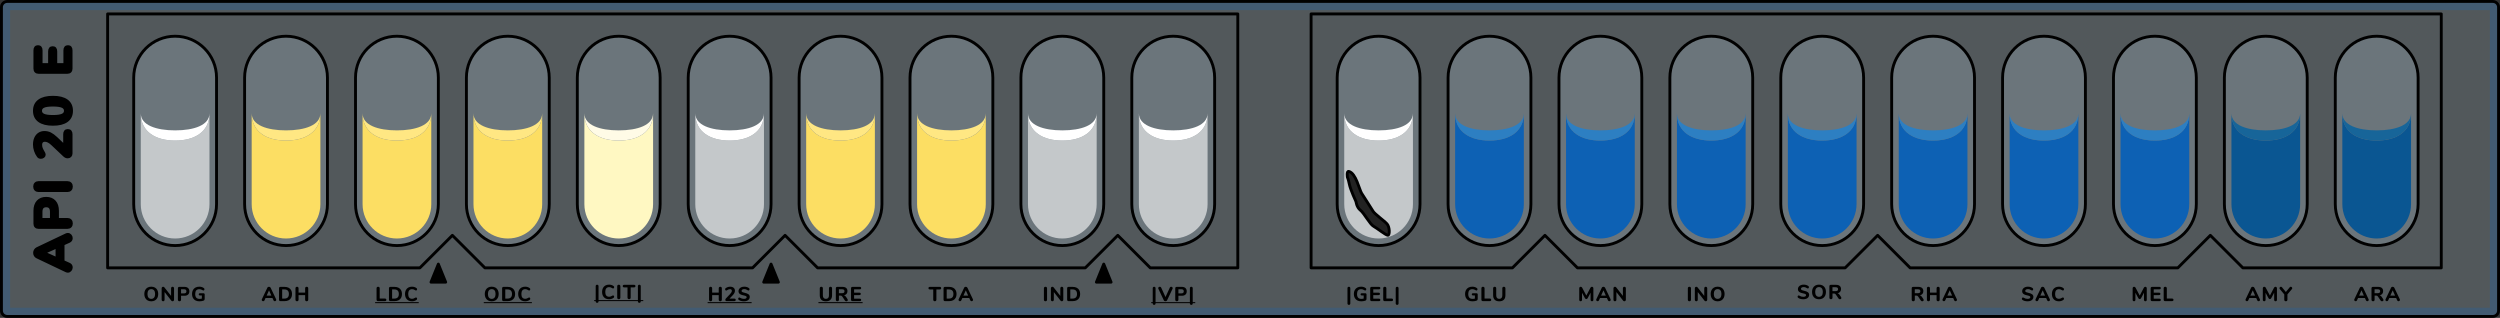 <?xml version="1.0" encoding="utf-8"?>
<!-- Generator: Adobe Illustrator 27.5.0, SVG Export Plug-In . SVG Version: 6.00 Build 0)  -->
<svg version="1.1" id="Camada_1" xmlns="http://www.w3.org/2000/svg" xmlns:xlink="http://www.w3.org/1999/xlink" x="0px" y="0px"
	 width="864.596px" height="109.934px" viewBox="0 0 864.596 109.934" enable-background="new 0 0 864.596 109.934"
	 xml:space="preserve">
<rect x="0" y="0" width="864.596" height="109.934" fill="#333333" stroke="none"/>
<g>
	<path opacity="0.2" fill="#CDEDFA" d="M862.096,109.434H2.5c-1.105,0-2-0.895-2-2V2.5c0-1.105,0.895-2,2-2h859.596
		c1.105,0,2,0.895,2,2v104.934C864.096,108.538,863.201,109.434,862.096,109.434z"/>
	<g>
		<path stroke="#000000" stroke-linecap="round" stroke-linejoin="round" stroke-miterlimit="10" d="M23.459,81.064
			c0.331,0,0.611,0.133,0.842,0.398c0.231,0.267,0.347,0.571,0.347,0.914c0,0.225-0.062,0.438-0.187,0.639s-0.311,0.354-0.559,0.461
			l-2.094,0.94v6.015l2.094,0.939c0.248,0.106,0.435,0.258,0.559,0.453c0.124,0.194,0.187,0.411,0.187,0.647
			c0,0.343-0.115,0.65-0.347,0.922c-0.23,0.272-0.511,0.408-0.842,0.408c-0.166,0-0.355-0.047-0.568-0.142l-10.059-4.79
			c-0.284-0.13-0.5-0.325-0.647-0.586c-0.148-0.26-0.222-0.538-0.222-0.833c0-0.308,0.076-0.592,0.23-0.852
			c0.153-0.261,0.366-0.462,0.639-0.604l10.059-4.79C23.104,81.11,23.293,81.064,23.459,81.064z M19.715,85.357l-4.612,2.058
			l4.612,2.076V85.357z"/>
		<path stroke="#000000" stroke-linecap="round" stroke-linejoin="round" stroke-miterlimit="10" d="M24.311,78.278
			c-0.249,0.248-0.586,0.372-1.012,0.372h-9.935c-0.414,0-0.733-0.112-0.958-0.337s-0.337-0.544-0.337-0.958v-4.453
			c0-1.359,0.343-2.418,1.028-3.175c0.687-0.757,1.645-1.136,2.874-1.136c1.23,0,2.188,0.379,2.874,1.136
			c0.687,0.757,1.029,1.815,1.029,3.175v2.98h3.424c0.426,0,0.763,0.125,1.012,0.373c0.248,0.248,0.372,0.585,0.372,1.011
			S24.559,78.03,24.311,78.278z M17.781,73.258c0-1.384-0.597-2.076-1.792-2.076c-1.206,0-1.81,0.692-1.81,2.076v2.625h3.602V73.258
			z"/>
		<path stroke="#000000" stroke-linecap="round" stroke-linejoin="round" stroke-miterlimit="10" d="M24.311,65.54
			c-0.249,0.248-0.586,0.372-1.012,0.372h-9.952c-0.414,0-0.745-0.124-0.994-0.372c-0.248-0.248-0.372-0.586-0.372-1.012
			s0.124-0.763,0.372-1.011c0.249-0.248,0.58-0.373,0.994-0.373h9.952c0.426,0,0.763,0.125,1.012,0.373
			c0.248,0.248,0.372,0.585,0.372,1.011S24.559,65.292,24.311,65.54z"/>
		<path stroke="#000000" stroke-linecap="round" stroke-linejoin="round" stroke-miterlimit="10" d="M23.459,45.139
			c0.745,0,1.117,0.438,1.117,1.312v6.6c0,0.367-0.109,0.659-0.328,0.878s-0.494,0.328-0.825,0.328
			c-0.426,0-0.815-0.171-1.171-0.514l-4.134-3.903c-0.922-0.875-1.773-1.312-2.555-1.312c-0.484,0-0.854,0.136-1.108,0.407
			c-0.254,0.272-0.382,0.669-0.382,1.189c0,0.449,0.077,0.863,0.231,1.241c0.153,0.379,0.378,0.816,0.674,1.313
			c0.118,0.201,0.201,0.354,0.248,0.461c0.048,0.106,0.071,0.23,0.071,0.372c0,0.249-0.115,0.462-0.346,0.639
			c-0.231,0.178-0.5,0.267-0.808,0.267c-0.225,0-0.411-0.038-0.559-0.115s-0.281-0.204-0.399-0.382
			c-0.391-0.532-0.701-1.145-0.932-1.836c-0.23-0.692-0.346-1.387-0.346-2.085c0-0.839,0.142-1.575,0.426-2.208
			s0.689-1.121,1.215-1.464c0.527-0.343,1.133-0.515,1.819-0.515c0.721,0,1.39,0.15,2.004,0.452
			c0.615,0.302,1.302,0.808,2.059,1.518l2.927,2.785v-4.116C22.359,45.576,22.726,45.139,23.459,45.139z"/>
		<path stroke="#000000" stroke-linecap="round" stroke-linejoin="round" stroke-miterlimit="10" d="M23.086,41.777
			c-1.1,0.798-2.69,1.197-4.772,1.197c-2.069,0-3.654-0.399-4.754-1.197c-1.101-0.799-1.65-1.955-1.65-3.469s0.55-2.67,1.65-3.469
			c1.1-0.798,2.685-1.197,4.754-1.197c2.082,0,3.673,0.399,4.772,1.197c1.1,0.799,1.649,1.955,1.649,3.469
			S24.186,40.979,23.086,41.777z M21.596,36.81c-0.686-0.313-1.78-0.47-3.282-0.47c-1.514,0-2.607,0.156-3.282,0.47
			c-0.674,0.313-1.011,0.813-1.011,1.499c0,0.687,0.34,1.186,1.02,1.499c0.681,0.313,1.771,0.471,3.273,0.471
			s2.597-0.157,3.282-0.471c0.687-0.313,1.029-0.812,1.029-1.499C22.625,37.623,22.282,37.123,21.596,36.81z"/>
		<path stroke="#000000" stroke-linecap="round" stroke-linejoin="round" stroke-miterlimit="10" d="M24.239,24.684
			c-0.225,0.225-0.544,0.337-0.958,0.337h-9.917c-0.414,0-0.733-0.112-0.958-0.337s-0.337-0.544-0.337-0.958v-6.28
			c0-0.875,0.354-1.312,1.064-1.312c0.721,0,1.082,0.438,1.082,1.312v4.879h2.927v-4.523c0-0.876,0.361-1.313,1.082-1.313
			c0.71,0,1.064,0.438,1.064,1.313v4.523h3.141v-4.879c0-0.875,0.36-1.312,1.082-1.312c0.71,0,1.064,0.438,1.064,1.312v6.28
			C24.576,24.14,24.464,24.459,24.239,24.684z"/>
	</g>
	<path opacity="0.2" fill="#006AD0" d="M862.096,0.5H2.5c-1.105,0-2,0.896-2,2v104.934c0,1.104,0.895,2,2,2h859.596
		c1.104,0,2-0.896,2-2V2.5C864.096,1.395,863.201,0.5,862.096,0.5z M861.096,106.434H3.5V3.5h857.596V106.434z"/>
	<path fill="none" stroke="#000000" stroke-linecap="round" stroke-linejoin="round" stroke-miterlimit="10" d="M862.096,109.434
		H2.5c-1.105,0-2-0.895-2-2V2.5c0-1.105,0.895-2,2-2h859.596c1.105,0,2,0.895,2,2v104.934
		C864.096,108.538,863.201,109.434,862.096,109.434z"/>
	<polygon fill="none" stroke="#000000" stroke-linecap="round" stroke-linejoin="round" stroke-miterlimit="10" points="
		37.221,4.818 37.221,92.636 145.204,92.636 156.449,81.391 167.694,92.636 260.264,92.636 271.509,81.391 282.755,92.636 
		375.325,92.636 386.57,81.391 397.815,92.636 428.079,92.636 428.079,4.818 	"/>
	<g>
		<path opacity="0.2" fill="#CDEDFA" d="M60.565,12.526c-7.911,0-14.324,6.413-14.324,14.324v43.753
			c0,7.911,6.413,14.324,14.324,14.324s14.324-6.413,14.324-14.324V26.85C74.889,18.94,68.476,12.526,60.565,12.526z"/>
		<path fill="none" stroke="#000000" stroke-linecap="round" stroke-linejoin="round" stroke-miterlimit="10" d="M60.565,12.526
			c-7.911,0-14.324,6.413-14.324,14.324v43.753c0,7.911,6.413,14.324,14.324,14.324s14.324-6.413,14.324-14.324V26.85
			C74.889,18.94,68.476,12.526,60.565,12.526z"/>
		<path opacity="0.6" fill="#FFFFFF" d="M60.565,48.611c-6.551,0-11.88-2.885-11.88-9.436v31.429c0,6.551,5.329,11.88,11.88,11.88
			s11.88-5.329,11.88-11.88V39.175C72.445,45.726,67.116,48.611,60.565,48.611z"/>
		<path fill="#FFFFFF" d="M60.565,45.089c-6.551,0-11.88-1.808-11.88-5.914c0,6.551,5.329,9.436,11.88,9.436
			s11.88-2.885,11.88-9.436C72.445,43.281,67.116,45.089,60.565,45.089z"/>
	</g>
	<g>
		<path opacity="0.2" fill="#CDEDFA" d="M98.919,12.526c-7.911,0-14.324,6.413-14.324,14.324v43.753
			c0,7.911,6.413,14.324,14.324,14.324s14.324-6.413,14.324-14.324V26.85C113.242,18.94,106.829,12.526,98.919,12.526z"/>
		<path fill="none" stroke="#000000" stroke-linecap="round" stroke-linejoin="round" stroke-miterlimit="10" d="M98.919,12.526
			c-7.911,0-14.324,6.413-14.324,14.324v43.753c0,7.911,6.413,14.324,14.324,14.324s14.324-6.413,14.324-14.324V26.85
			C113.242,18.94,106.829,12.526,98.919,12.526z"/>
		<path fill="#FCDE63" d="M98.919,48.611c-6.551,0-11.88-2.885-11.88-9.436v31.429c0,6.551,5.329,11.88,11.88,11.88
			c6.551,0,11.88-5.329,11.88-11.88V39.175C110.799,45.726,105.47,48.611,98.919,48.611z"/>
		<path fill="#FFE783" d="M98.919,45.089c-6.551,0-11.88-1.808-11.88-5.914c0,6.551,5.329,9.436,11.88,9.436
			c6.551,0,11.88-2.885,11.88-9.436C110.799,43.281,105.47,45.089,98.919,45.089z"/>
	</g>
	<g>
		<path opacity="0.2" fill="#CDEDFA" d="M137.272,12.526c-7.911,0-14.324,6.413-14.324,14.324v43.753
			c0,7.911,6.413,14.324,14.324,14.324c7.911,0,14.324-6.413,14.324-14.324V26.85C151.596,18.94,145.183,12.526,137.272,12.526z"/>
		<path fill="none" stroke="#000000" stroke-linecap="round" stroke-linejoin="round" stroke-miterlimit="10" d="M137.272,12.526
			c-7.911,0-14.324,6.413-14.324,14.324v43.753c0,7.911,6.413,14.324,14.324,14.324c7.911,0,14.324-6.413,14.324-14.324V26.85
			C151.596,18.94,145.183,12.526,137.272,12.526z"/>
		<path fill="#FCDE63" d="M137.272,48.611c-6.551,0-11.88-2.885-11.88-9.436v31.429c0,6.551,5.329,11.88,11.88,11.88
			c6.551,0,11.88-5.329,11.88-11.88V39.175C149.152,45.726,143.823,48.611,137.272,48.611z"/>
		<path fill="#FFE783" d="M137.272,45.089c-6.551,0-11.88-1.808-11.88-5.914c0,6.551,5.329,9.436,11.88,9.436
			c6.551,0,11.88-2.885,11.88-9.436C149.152,43.281,143.823,45.089,137.272,45.089z"/>
	</g>
	<g>
		<path opacity="0.2" fill="#CDEDFA" d="M175.626,12.526c-7.911,0-14.324,6.413-14.324,14.324v43.753
			c0,7.911,6.413,14.324,14.324,14.324c7.911,0,14.324-6.413,14.324-14.324V26.85C189.949,18.94,183.536,12.526,175.626,12.526z"/>
		<path fill="none" stroke="#000000" stroke-linecap="round" stroke-linejoin="round" stroke-miterlimit="10" d="M175.626,12.526
			c-7.911,0-14.324,6.413-14.324,14.324v43.753c0,7.911,6.413,14.324,14.324,14.324c7.911,0,14.324-6.413,14.324-14.324V26.85
			C189.949,18.94,183.536,12.526,175.626,12.526z"/>
		<path fill="#FCDE63" d="M175.626,48.611c-6.551,0-11.88-2.885-11.88-9.436v31.429c0,6.551,5.329,11.88,11.88,11.88
			c6.551,0,11.88-5.329,11.88-11.88V39.175C187.506,45.726,182.177,48.611,175.626,48.611z"/>
		<path fill="#FFE783" d="M175.626,45.089c-6.551,0-11.88-1.808-11.88-5.914c0,6.551,5.329,9.436,11.88,9.436
			c6.551,0,11.88-2.885,11.88-9.436C187.506,43.281,182.177,45.089,175.626,45.089z"/>
	</g>
	<g>
		<path opacity="0.2" fill="#CDEDFA" d="M213.979,12.526c-7.911,0-14.324,6.413-14.324,14.324v43.753
			c0,7.911,6.413,14.324,14.324,14.324c7.911,0,14.324-6.413,14.324-14.324V26.85C228.303,18.94,221.89,12.526,213.979,12.526z"/>
		<path fill="none" stroke="#000000" stroke-linecap="round" stroke-linejoin="round" stroke-miterlimit="10" d="M213.979,12.526
			c-7.911,0-14.324,6.413-14.324,14.324v43.753c0,7.911,6.413,14.324,14.324,14.324c7.911,0,14.324-6.413,14.324-14.324V26.85
			C228.303,18.94,221.89,12.526,213.979,12.526z"/>
		<path fill="#FFF8C2" d="M213.979,48.611c-6.551,0-11.88-2.885-11.88-9.436v31.429c0,6.551,5.329,11.88,11.88,11.88
			c6.551,0,11.88-5.329,11.88-11.88V39.175C225.859,45.726,220.53,48.611,213.979,48.611z"/>
		<path fill="#FFFBE6" d="M213.979,45.089c-6.551,0-11.88-1.808-11.88-5.914c0,6.551,5.329,9.436,11.88,9.436
			c6.551,0,11.88-2.885,11.88-9.436C225.859,43.281,220.53,45.089,213.979,45.089z"/>
	</g>
	<g>
		<path opacity="0.2" fill="#CDEDFA" d="M252.333,12.526c-7.911,0-14.324,6.413-14.324,14.324v43.753
			c0,7.911,6.413,14.324,14.324,14.324s14.324-6.413,14.324-14.324V26.85C266.656,18.94,260.243,12.526,252.333,12.526z"/>
		<path fill="none" stroke="#000000" stroke-linecap="round" stroke-linejoin="round" stroke-miterlimit="10" d="M252.333,12.526
			c-7.911,0-14.324,6.413-14.324,14.324v43.753c0,7.911,6.413,14.324,14.324,14.324s14.324-6.413,14.324-14.324V26.85
			C266.656,18.94,260.243,12.526,252.333,12.526z"/>
		<path opacity="0.6" fill="#FFFFFF" d="M252.333,48.611c-6.551,0-11.88-2.885-11.88-9.436v31.429c0,6.551,5.329,11.88,11.88,11.88
			c6.551,0,11.88-5.329,11.88-11.88V39.175C264.213,45.726,258.884,48.611,252.333,48.611z"/>
		<path fill="#FFFFFF" d="M252.333,45.089c-6.551,0-11.88-1.808-11.88-5.914c0,6.551,5.329,9.436,11.88,9.436
			c6.551,0,11.88-2.885,11.88-9.436C264.213,43.281,258.884,45.089,252.333,45.089z"/>
	</g>
	<g>
		<path opacity="0.2" fill="#CDEDFA" d="M290.686,12.526c-7.911,0-14.324,6.413-14.324,14.324v43.753
			c0,7.911,6.413,14.324,14.324,14.324s14.324-6.413,14.324-14.324V26.85C305.01,18.94,298.597,12.526,290.686,12.526z"/>
		<path fill="none" stroke="#000000" stroke-linecap="round" stroke-linejoin="round" stroke-miterlimit="10" d="M290.686,12.526
			c-7.911,0-14.324,6.413-14.324,14.324v43.753c0,7.911,6.413,14.324,14.324,14.324s14.324-6.413,14.324-14.324V26.85
			C305.01,18.94,298.597,12.526,290.686,12.526z"/>
		<path fill="#FCDE63" d="M290.686,48.611c-6.551,0-11.88-2.885-11.88-9.436v31.429c0,6.551,5.329,11.88,11.88,11.88
			s11.88-5.329,11.88-11.88V39.175C302.566,45.726,297.237,48.611,290.686,48.611z"/>
		<path fill="#FFE783" d="M290.686,45.089c-6.551,0-11.88-1.808-11.88-5.914c0,6.551,5.329,9.436,11.88,9.436
			s11.88-2.885,11.88-9.436C302.566,43.281,297.237,45.089,290.686,45.089z"/>
	</g>
	<g>
		<path opacity="0.2" fill="#CDEDFA" d="M329.04,12.526c-7.911,0-14.324,6.413-14.324,14.324v43.753
			c0,7.911,6.413,14.324,14.324,14.324s14.324-6.413,14.324-14.324V26.85C343.363,18.94,336.95,12.526,329.04,12.526z"/>
		<path fill="none" stroke="#000000" stroke-linecap="round" stroke-linejoin="round" stroke-miterlimit="10" d="M329.04,12.526
			c-7.911,0-14.324,6.413-14.324,14.324v43.753c0,7.911,6.413,14.324,14.324,14.324s14.324-6.413,14.324-14.324V26.85
			C343.363,18.94,336.95,12.526,329.04,12.526z"/>
		<path fill="#FCDE63" d="M329.04,48.611c-6.551,0-11.88-2.885-11.88-9.436v31.429c0,6.551,5.329,11.88,11.88,11.88
			s11.88-5.329,11.88-11.88V39.175C340.92,45.726,335.591,48.611,329.04,48.611z"/>
		<path fill="#FFE783" d="M329.04,45.089c-6.551,0-11.88-1.808-11.88-5.914c0,6.551,5.329,9.436,11.88,9.436
			s11.88-2.885,11.88-9.436C340.92,43.281,335.591,45.089,329.04,45.089z"/>
	</g>
	<g>
		<path opacity="0.2" fill="#CDEDFA" d="M367.393,12.526c-7.911,0-14.324,6.413-14.324,14.324v43.753
			c0,7.911,6.413,14.324,14.324,14.324s14.324-6.413,14.324-14.324V26.85C381.717,18.94,375.304,12.526,367.393,12.526z"/>
		<path fill="none" stroke="#000000" stroke-linecap="round" stroke-linejoin="round" stroke-miterlimit="10" d="M367.393,12.526
			c-7.911,0-14.324,6.413-14.324,14.324v43.753c0,7.911,6.413,14.324,14.324,14.324s14.324-6.413,14.324-14.324V26.85
			C381.717,18.94,375.304,12.526,367.393,12.526z"/>
		<path opacity="0.6" fill="#FFFFFF" d="M367.393,48.611c-6.551,0-11.88-2.885-11.88-9.436v31.429c0,6.551,5.329,11.88,11.88,11.88
			s11.88-5.329,11.88-11.88V39.175C379.273,45.726,373.944,48.611,367.393,48.611z"/>
		<path fill="#FFFFFF" d="M367.393,45.089c-6.551,0-11.88-1.808-11.88-5.914c0,6.551,5.329,9.436,11.88,9.436
			s11.88-2.885,11.88-9.436C379.273,43.281,373.944,45.089,367.393,45.089z"/>
	</g>
	<g>
		<path opacity="0.2" fill="#CDEDFA" d="M405.747,12.526c-7.911,0-14.324,6.413-14.324,14.324v43.753
			c0,7.911,6.413,14.324,14.324,14.324s14.324-6.413,14.324-14.324V26.85C420.071,18.94,413.657,12.526,405.747,12.526z"/>
		<path fill="none" stroke="#000000" stroke-linecap="round" stroke-linejoin="round" stroke-miterlimit="10" d="M405.747,12.526
			c-7.911,0-14.324,6.413-14.324,14.324v43.753c0,7.911,6.413,14.324,14.324,14.324s14.324-6.413,14.324-14.324V26.85
			C420.071,18.94,413.657,12.526,405.747,12.526z"/>
		<path opacity="0.6" fill="#FFFFFF" d="M405.747,48.611c-6.551,0-11.88-2.885-11.88-9.436v31.429c0,6.551,5.329,11.88,11.88,11.88
			c6.551,0,11.88-5.329,11.88-11.88V39.175C417.627,45.726,412.298,48.611,405.747,48.611z"/>
		<path fill="#FFFFFF" d="M405.747,45.089c-6.551,0-11.88-1.808-11.88-5.914c0,6.551,5.329,9.436,11.88,9.436
			c6.551,0,11.88-2.885,11.88-9.436C417.627,43.281,412.298,45.089,405.747,45.089z"/>
	</g>
	<polygon fill="none" stroke="#000000" stroke-linecap="round" stroke-linejoin="round" stroke-miterlimit="10" points="
		453.426,4.818 453.426,92.636 523.056,92.636 534.3,81.391 545.545,92.636 638.116,92.636 649.361,81.391 660.606,92.636 
		753.177,92.636 764.421,81.391 775.666,92.636 844.284,92.636 844.284,4.818 	"/>
	<g>
		<path opacity="0.2" fill="#CDEDFA" d="M476.77,12.526c-7.911,0-14.324,6.413-14.324,14.324v43.753
			c0,7.911,6.413,14.324,14.324,14.324c7.911,0,14.324-6.413,14.324-14.324V26.85C491.094,18.94,484.681,12.526,476.77,12.526z"/>
		<path fill="none" stroke="#000000" stroke-linecap="round" stroke-linejoin="round" stroke-miterlimit="10" d="M476.77,12.526
			c-7.911,0-14.324,6.413-14.324,14.324v43.753c0,7.911,6.413,14.324,14.324,14.324c7.911,0,14.324-6.413,14.324-14.324V26.85
			C491.094,18.94,484.681,12.526,476.77,12.526z"/>
		<path opacity="0.6" fill="#FFFFFF" d="M476.77,48.611c-6.551,0-11.88-2.885-11.88-9.436v31.429c0,6.551,5.329,11.88,11.88,11.88
			c6.551,0,11.88-5.329,11.88-11.88V39.175C488.65,45.726,483.321,48.611,476.77,48.611z"/>
		<path fill="#222222" stroke="#000000" stroke-linecap="round" stroke-linejoin="round" stroke-miterlimit="10" d="M466.481,59.291
			c-0.874-0.206-0.477,2.075-0.477,2.075s0.278,0.483,0.664,2.382s2.299,6.005,2.299,6.005s0.213,1.934,1.495,2.932
			s3.332,4.896,4.544,5.549s4.225,3.096,4.951,3.129c0.726,0.032,0.682-2.835-0.254-3.904c-0.936-1.068-4.295-3.442-4.851-4.407
			c-0.556-0.966-3.16-4.931-3.958-6.207C470.094,65.568,468.936,59.87,466.481,59.291z"/>
		<path fill="#FFFFFF" d="M476.77,45.089c-6.551,0-11.88-1.808-11.88-5.914c0,6.551,5.329,9.436,11.88,9.436
			c6.551,0,11.88-2.885,11.88-9.436C488.65,43.281,483.321,45.089,476.77,45.089z"/>
	</g>
	<g>
		<path opacity="0.2" fill="#CDEDFA" d="M515.124,12.526c-7.911,0-14.324,6.413-14.324,14.324v43.753
			c0,7.911,6.413,14.324,14.324,14.324c7.911,0,14.324-6.413,14.324-14.324V26.85C529.447,18.94,523.034,12.526,515.124,12.526z"/>
		<path fill="none" stroke="#000000" stroke-linecap="round" stroke-linejoin="round" stroke-miterlimit="10" d="M515.124,12.526
			c-7.911,0-14.324,6.413-14.324,14.324v43.753c0,7.911,6.413,14.324,14.324,14.324c7.911,0,14.324-6.413,14.324-14.324V26.85
			C529.447,18.94,523.034,12.526,515.124,12.526z"/>
		<path opacity="0.95" fill="#0960B7" d="M515.124,48.611c-6.551,0-11.88-2.885-11.88-9.436v31.429c0,6.551,5.329,11.88,11.88,11.88
			s11.88-5.329,11.88-11.88V39.175C527.004,45.726,521.674,48.611,515.124,48.611z"/>
		<path opacity="0.95" fill="#2A7FC6" d="M515.124,45.089c-6.551,0-11.88-1.808-11.88-5.914c0,6.551,5.329,9.436,11.88,9.436
			s11.88-2.885,11.88-9.436C527.004,43.281,521.674,45.089,515.124,45.089z"/>
	</g>
	<g>
		<path opacity="0.2" fill="#CDEDFA" d="M553.477,12.526c-7.911,0-14.324,6.413-14.324,14.324v43.753
			c0,7.911,6.413,14.324,14.324,14.324c7.911,0,14.324-6.413,14.324-14.324V26.85C567.801,18.94,561.388,12.526,553.477,12.526z"/>
		<path fill="none" stroke="#000000" stroke-linecap="round" stroke-linejoin="round" stroke-miterlimit="10" d="M553.477,12.526
			c-7.911,0-14.324,6.413-14.324,14.324v43.753c0,7.911,6.413,14.324,14.324,14.324c7.911,0,14.324-6.413,14.324-14.324V26.85
			C567.801,18.94,561.388,12.526,553.477,12.526z"/>
		<path opacity="0.95" fill="#0960B7" d="M553.477,48.611c-6.551,0-11.88-2.885-11.88-9.436v31.429c0,6.551,5.329,11.88,11.88,11.88
			s11.88-5.329,11.88-11.88V39.175C565.357,45.726,560.028,48.611,553.477,48.611z"/>
		<path opacity="0.95" fill="#2A7FC6" d="M553.477,45.089c-6.551,0-11.88-1.808-11.88-5.914c0,6.551,5.329,9.436,11.88,9.436
			s11.88-2.885,11.88-9.436C565.357,43.281,560.028,45.089,553.477,45.089z"/>
	</g>
	<g>
		<path opacity="0.2" fill="#CDEDFA" d="M591.831,12.526c-7.911,0-14.324,6.413-14.324,14.324v43.753
			c0,7.911,6.413,14.324,14.324,14.324c7.911,0,14.324-6.413,14.324-14.324V26.85C606.154,18.94,599.741,12.526,591.831,12.526z"/>
		<path fill="none" stroke="#000000" stroke-linecap="round" stroke-linejoin="round" stroke-miterlimit="10" d="M591.831,12.526
			c-7.911,0-14.324,6.413-14.324,14.324v43.753c0,7.911,6.413,14.324,14.324,14.324c7.911,0,14.324-6.413,14.324-14.324V26.85
			C606.154,18.94,599.741,12.526,591.831,12.526z"/>
		<path opacity="0.95" fill="#0960B7" d="M591.831,48.611c-6.551,0-11.88-2.885-11.88-9.436v31.429c0,6.551,5.329,11.88,11.88,11.88
			s11.88-5.329,11.88-11.88V39.175C603.711,45.726,598.382,48.611,591.831,48.611z"/>
		<path opacity="0.95" fill="#2A7FC6" d="M591.831,45.089c-6.551,0-11.88-1.808-11.88-5.914c0,6.551,5.329,9.436,11.88,9.436
			s11.88-2.885,11.88-9.436C603.711,43.281,598.382,45.089,591.831,45.089z"/>
	</g>
	<g>
		<path opacity="0.2" fill="#CDEDFA" d="M630.184,12.526c-7.911,0-14.324,6.413-14.324,14.324v43.753
			c0,7.911,6.413,14.324,14.324,14.324c7.911,0,14.324-6.413,14.324-14.324V26.85C644.508,18.94,638.095,12.526,630.184,12.526z"/>
		<path fill="none" stroke="#000000" stroke-linecap="round" stroke-linejoin="round" stroke-miterlimit="10" d="M630.184,12.526
			c-7.911,0-14.324,6.413-14.324,14.324v43.753c0,7.911,6.413,14.324,14.324,14.324c7.911,0,14.324-6.413,14.324-14.324V26.85
			C644.508,18.94,638.095,12.526,630.184,12.526z"/>
		<path opacity="0.95" fill="#0960B7" d="M630.184,48.611c-6.551,0-11.88-2.885-11.88-9.436v31.429c0,6.551,5.329,11.88,11.88,11.88
			s11.88-5.329,11.88-11.88V39.175C642.064,45.726,636.735,48.611,630.184,48.611z"/>
		<path opacity="0.95" fill="#2A7FC6" d="M630.184,45.089c-6.551,0-11.88-1.808-11.88-5.914c0,6.551,5.329,9.436,11.88,9.436
			s11.88-2.885,11.88-9.436C642.064,43.281,636.735,45.089,630.184,45.089z"/>
	</g>
	<g>
		<path opacity="0.2" fill="#CDEDFA" d="M668.538,12.526c-7.911,0-14.324,6.413-14.324,14.324v43.753
			c0,7.911,6.413,14.324,14.324,14.324c7.911,0,14.324-6.413,14.324-14.324V26.85C682.861,18.94,676.448,12.526,668.538,12.526z"/>
		<path fill="none" stroke="#000000" stroke-linecap="round" stroke-linejoin="round" stroke-miterlimit="10" d="M668.538,12.526
			c-7.911,0-14.324,6.413-14.324,14.324v43.753c0,7.911,6.413,14.324,14.324,14.324c7.911,0,14.324-6.413,14.324-14.324V26.85
			C682.861,18.94,676.448,12.526,668.538,12.526z"/>
		<path opacity="0.95" fill="#0960B7" d="M668.538,48.611c-6.551,0-11.88-2.885-11.88-9.436v31.429c0,6.551,5.329,11.88,11.88,11.88
			s11.88-5.329,11.88-11.88V39.175C680.418,45.726,675.089,48.611,668.538,48.611z"/>
		<path opacity="0.95" fill="#2A7FC6" d="M668.538,45.089c-6.551,0-11.88-1.808-11.88-5.914c0,6.551,5.329,9.436,11.88,9.436
			s11.88-2.885,11.88-9.436C680.418,43.281,675.089,45.089,668.538,45.089z"/>
	</g>
	<g>
		<path opacity="0.2" fill="#CDEDFA" d="M706.891,12.526c-7.911,0-14.324,6.413-14.324,14.324v43.753
			c0,7.911,6.413,14.324,14.324,14.324c7.911,0,14.324-6.413,14.324-14.324V26.85C721.215,18.94,714.802,12.526,706.891,12.526z"/>
		<path fill="none" stroke="#000000" stroke-linecap="round" stroke-linejoin="round" stroke-miterlimit="10" d="M706.891,12.526
			c-7.911,0-14.324,6.413-14.324,14.324v43.753c0,7.911,6.413,14.324,14.324,14.324c7.911,0,14.324-6.413,14.324-14.324V26.85
			C721.215,18.94,714.802,12.526,706.891,12.526z"/>
		<path opacity="0.95" fill="#0960B7" d="M706.891,48.611c-6.551,0-11.88-2.885-11.88-9.436v31.429c0,6.551,5.329,11.88,11.88,11.88
			s11.88-5.329,11.88-11.88V39.175C718.771,45.726,713.442,48.611,706.891,48.611z"/>
		<path opacity="0.95" fill="#2A7FC6" d="M706.891,45.089c-6.551,0-11.88-1.808-11.88-5.914c0,6.551,5.329,9.436,11.88,9.436
			s11.88-2.885,11.88-9.436C718.771,43.281,713.442,45.089,706.891,45.089z"/>
	</g>
	<g>
		<path opacity="0.2" fill="#CDEDFA" d="M745.245,12.526c-7.911,0-14.324,6.413-14.324,14.324v43.753
			c0,7.911,6.413,14.324,14.324,14.324s14.324-6.413,14.324-14.324V26.85C759.568,18.94,753.155,12.526,745.245,12.526z"/>
		<path fill="none" stroke="#000000" stroke-linecap="round" stroke-linejoin="round" stroke-miterlimit="10" d="M745.245,12.526
			c-7.911,0-14.324,6.413-14.324,14.324v43.753c0,7.911,6.413,14.324,14.324,14.324s14.324-6.413,14.324-14.324V26.85
			C759.568,18.94,753.155,12.526,745.245,12.526z"/>
		<path opacity="0.95" fill="#0960B7" d="M745.245,48.611c-6.551,0-11.88-2.885-11.88-9.436v31.429c0,6.551,5.329,11.88,11.88,11.88
			s11.88-5.329,11.88-11.88V39.175C757.125,45.726,751.796,48.611,745.245,48.611z"/>
		<path opacity="0.95" fill="#2A7FC6" d="M745.245,45.089c-6.551,0-11.88-1.808-11.88-5.914c0,6.551,5.329,9.436,11.88,9.436
			s11.88-2.885,11.88-9.436C757.125,43.281,751.796,45.089,745.245,45.089z"/>
	</g>
	<g>
		<path opacity="0.2" fill="#CDEDFA" d="M783.598,12.526c-7.911,0-14.324,6.413-14.324,14.324v43.753
			c0,7.911,6.413,14.324,14.324,14.324s14.324-6.413,14.324-14.324V26.85C797.922,18.94,791.509,12.526,783.598,12.526z"/>
		<path fill="none" stroke="#000000" stroke-linecap="round" stroke-linejoin="round" stroke-miterlimit="10" d="M783.598,12.526
			c-7.911,0-14.324,6.413-14.324,14.324v43.753c0,7.911,6.413,14.324,14.324,14.324s14.324-6.413,14.324-14.324V26.85
			C797.922,18.94,791.509,12.526,783.598,12.526z"/>
		<path opacity="0.95" fill="#065493" d="M783.598,48.611c-6.551,0-11.88-2.885-11.88-9.436v31.429c0,6.551,5.329,11.88,11.88,11.88
			s11.88-5.329,11.88-11.88V39.175C795.478,45.726,790.149,48.611,783.598,48.611z"/>
		<path opacity="0.95" fill="#13649B" d="M783.598,45.089c-6.551,0-11.88-1.808-11.88-5.914c0,6.551,5.329,9.436,11.88,9.436
			s11.88-2.885,11.88-9.436C795.478,43.281,790.149,45.089,783.598,45.089z"/>
	</g>
	<g>
		<path opacity="0.2" fill="#CDEDFA" d="M821.952,12.526c-7.911,0-14.324,6.413-14.324,14.324v43.753
			c0,7.911,6.413,14.324,14.324,14.324s14.324-6.413,14.324-14.324V26.85C836.275,18.94,829.862,12.526,821.952,12.526z"/>
		<path fill="none" stroke="#000000" stroke-linecap="round" stroke-linejoin="round" stroke-miterlimit="10" d="M821.952,12.526
			c-7.911,0-14.324,6.413-14.324,14.324v43.753c0,7.911,6.413,14.324,14.324,14.324s14.324-6.413,14.324-14.324V26.85
			C836.275,18.94,829.862,12.526,821.952,12.526z"/>
		<path opacity="0.95" fill="#065493" d="M821.952,48.611c-6.551,0-11.88-2.885-11.88-9.436v31.429c0,6.551,5.329,11.88,11.88,11.88
			s11.88-5.329,11.88-11.88V39.175C833.832,45.726,828.503,48.611,821.952,48.611z"/>
		<path opacity="0.95" fill="#13649B" d="M821.952,45.089c-6.551,0-11.88-1.808-11.88-5.914c0,6.551,5.329,9.436,11.88,9.436
			s11.88-2.885,11.88-9.436C833.832,43.281,828.503,45.089,821.952,45.089z"/>
	</g>
	<g>
		<path d="M51.038,103.896c-0.361-0.208-0.641-0.502-0.837-0.883c-0.195-0.38-0.294-0.827-0.294-1.34
			c0-0.514,0.099-0.96,0.294-1.341c0.196-0.38,0.476-0.673,0.837-0.879c0.361-0.205,0.787-0.308,1.277-0.308
			s0.916,0.103,1.277,0.308c0.362,0.206,0.641,0.499,0.837,0.879c0.196,0.381,0.294,0.827,0.294,1.341
			c0,0.513-0.098,0.96-0.294,1.34c-0.196,0.381-0.475,0.675-0.837,0.883c-0.361,0.207-0.787,0.312-1.277,0.312
			S51.4,104.103,51.038,103.896z M53.285,102.926c0.235-0.289,0.354-0.707,0.354-1.253s-0.117-0.963-0.35-1.25
			c-0.233-0.287-0.559-0.431-0.974-0.431s-0.738,0.144-0.97,0.431c-0.23,0.287-0.346,0.704-0.346,1.25s0.116,0.964,0.35,1.253
			s0.556,0.434,0.966,0.434C52.727,103.36,53.05,103.215,53.285,102.926z"/>
		<path d="M60.048,99.325c0.096,0.101,0.144,0.229,0.144,0.389v3.927c0,0.163-0.048,0.295-0.144,0.396s-0.221,0.15-0.375,0.15
			c-0.168,0-0.304-0.061-0.406-0.182l-2.345-3.003v2.639c0,0.163-0.045,0.295-0.137,0.396c-0.091,0.101-0.213,0.15-0.367,0.15
			s-0.277-0.05-0.371-0.15s-0.14-0.232-0.14-0.396v-3.927c0-0.159,0.048-0.288,0.144-0.389s0.22-0.15,0.374-0.15
			c0.173,0,0.306,0.061,0.399,0.182l2.345,2.982v-2.625c0-0.159,0.047-0.288,0.14-0.389c0.094-0.101,0.215-0.15,0.364-0.15
			C59.827,99.174,59.952,99.224,60.048,99.325z"/>
		<path d="M61.667,104.038c-0.098-0.098-0.146-0.23-0.146-0.398v-3.92c0-0.163,0.044-0.289,0.133-0.378s0.215-0.133,0.378-0.133
			h1.757c0.537,0,0.954,0.135,1.253,0.405c0.299,0.271,0.448,0.649,0.448,1.135s-0.149,0.863-0.448,1.134s-0.716,0.405-1.253,0.405
			h-1.176v1.352c0,0.168-0.049,0.301-0.147,0.398c-0.098,0.099-0.23,0.147-0.398,0.147S61.766,104.137,61.667,104.038z
			 M63.649,101.463c0.546,0,0.818-0.236,0.818-0.707c0-0.477-0.272-0.714-0.818-0.714h-1.036v1.421H63.649z"/>
		<path d="M70.673,101.53c0.077,0.072,0.116,0.171,0.116,0.297v1.365c0,0.187-0.016,0.332-0.046,0.435s-0.083,0.184-0.157,0.244
			c-0.075,0.062-0.187,0.112-0.336,0.154c-0.183,0.056-0.392,0.101-0.627,0.133c-0.235,0.033-0.458,0.05-0.668,0.05
			c-0.523,0-0.976-0.102-1.358-0.305s-0.677-0.495-0.882-0.875c-0.206-0.381-0.309-0.832-0.309-1.354
			c0-0.514,0.102-0.96,0.305-1.341c0.203-0.38,0.494-0.673,0.872-0.879c0.378-0.205,0.818-0.308,1.322-0.308
			c0.649,0,1.186,0.168,1.61,0.504c0.07,0.056,0.119,0.112,0.147,0.168c0.027,0.057,0.042,0.126,0.042,0.21
			c0,0.122-0.034,0.226-0.102,0.312c-0.068,0.087-0.148,0.13-0.242,0.13c-0.061,0-0.115-0.01-0.164-0.028s-0.108-0.049-0.179-0.091
			c-0.196-0.121-0.376-0.208-0.539-0.259c-0.163-0.052-0.343-0.077-0.539-0.077c-0.952,0-1.428,0.553-1.428,1.659
			c0,0.569,0.124,0.994,0.371,1.273c0.247,0.28,0.62,0.42,1.12,0.42c0.271,0,0.539-0.034,0.805-0.104v-1.085h-0.644
			c-0.136,0-0.241-0.033-0.315-0.099c-0.074-0.064-0.112-0.158-0.112-0.279s0.038-0.215,0.112-0.28s0.18-0.098,0.315-0.098h1.196
			C70.492,101.421,70.596,101.457,70.673,101.53z"/>
	</g>
	<g>
		<path d="M95.54,103.703c0,0.131-0.052,0.242-0.157,0.333c-0.104,0.091-0.225,0.137-0.36,0.137c-0.089,0-0.173-0.024-0.252-0.074
			c-0.079-0.049-0.14-0.122-0.182-0.22l-0.371-0.826h-2.373l-0.371,0.826c-0.042,0.098-0.102,0.171-0.179,0.22
			c-0.077,0.05-0.162,0.074-0.256,0.074c-0.135,0-0.256-0.046-0.363-0.137s-0.161-0.202-0.161-0.333c0-0.064,0.019-0.14,0.056-0.224
			l1.891-3.969c0.051-0.112,0.128-0.197,0.23-0.256s0.212-0.087,0.329-0.087c0.121,0,0.233,0.03,0.336,0.091
			s0.182,0.145,0.238,0.252l1.89,3.969C95.522,103.563,95.54,103.638,95.54,103.703z M93.847,102.226l-0.812-1.82l-0.818,1.82
			H93.847z"/>
		<path d="M96.626,104.011c-0.089-0.089-0.133-0.215-0.133-0.378V99.72c0-0.163,0.044-0.289,0.133-0.378s0.215-0.133,0.378-0.133
			h1.407c0.536,0,0.998,0.098,1.386,0.294c0.388,0.195,0.684,0.479,0.889,0.847c0.206,0.368,0.309,0.81,0.309,1.323
			c0,0.513-0.102,0.955-0.305,1.326s-0.498,0.654-0.886,0.851c-0.387,0.196-0.852,0.294-1.393,0.294h-1.407
			C96.841,104.144,96.715,104.1,96.626,104.011z M98.334,103.262c1.05,0,1.575-0.529,1.575-1.589c0-1.055-0.525-1.582-1.575-1.582
			h-0.749v3.171H98.334z"/>
		<path d="M106.453,99.321c0.099,0.099,0.147,0.229,0.147,0.393v3.927c0,0.163-0.049,0.295-0.147,0.396
			c-0.098,0.101-0.229,0.15-0.392,0.15s-0.293-0.049-0.389-0.147c-0.096-0.098-0.144-0.23-0.144-0.398v-1.568h-2.275v1.568
			c0,0.163-0.049,0.295-0.146,0.396s-0.227,0.15-0.385,0.15c-0.164,0-0.294-0.049-0.393-0.147c-0.098-0.098-0.146-0.23-0.146-0.398
			v-3.927c0-0.164,0.049-0.294,0.146-0.393c0.099-0.098,0.229-0.146,0.393-0.146c0.163,0,0.293,0.049,0.389,0.146
			c0.095,0.099,0.143,0.229,0.143,0.393v1.49h2.275v-1.49c0-0.164,0.048-0.294,0.144-0.393c0.096-0.098,0.226-0.146,0.389-0.146
			S106.356,99.223,106.453,99.321z"/>
	</g>
	<g>
		<path d="M130.357,104.011c-0.089-0.089-0.133-0.215-0.133-0.378v-3.92c0-0.164,0.049-0.294,0.146-0.393
			c0.099-0.098,0.231-0.146,0.399-0.146s0.301,0.049,0.398,0.146c0.099,0.099,0.147,0.229,0.147,0.393v3.542h1.792
			c0.341,0,0.511,0.149,0.511,0.447c0,0.294-0.17,0.441-0.511,0.441h-2.373C130.572,104.144,130.446,104.1,130.357,104.011z"/>
		<path d="M134.648,104.011c-0.089-0.089-0.133-0.215-0.133-0.378V99.72c0-0.163,0.044-0.289,0.133-0.378s0.215-0.133,0.378-0.133
			h1.407c0.536,0,0.998,0.098,1.386,0.294c0.388,0.195,0.684,0.479,0.889,0.847c0.206,0.368,0.309,0.81,0.309,1.323
			c0,0.513-0.102,0.955-0.305,1.326s-0.498,0.654-0.886,0.851c-0.387,0.196-0.852,0.294-1.393,0.294h-1.407
			C134.863,104.144,134.737,104.1,134.648,104.011z M136.356,103.262c1.05,0,1.575-0.529,1.575-1.589
			c0-1.055-0.525-1.582-1.575-1.582h-0.749v3.171H136.356z"/>
		<path d="M141.199,103.899c-0.364-0.205-0.645-0.499-0.841-0.882c-0.195-0.383-0.294-0.831-0.294-1.344
			c0-0.514,0.099-0.96,0.294-1.341c0.196-0.38,0.477-0.673,0.841-0.879c0.363-0.205,0.788-0.308,1.273-0.308
			c0.611,0,1.139,0.168,1.582,0.504c0.07,0.056,0.119,0.112,0.147,0.168c0.027,0.057,0.042,0.126,0.042,0.21
			c0,0.122-0.034,0.226-0.102,0.312c-0.068,0.087-0.15,0.13-0.249,0.13c-0.065,0-0.122-0.008-0.171-0.024s-0.104-0.046-0.165-0.088
			c-0.187-0.121-0.359-0.209-0.518-0.263c-0.159-0.054-0.329-0.08-0.511-0.08c-0.448,0-0.786,0.139-1.012,0.416
			c-0.227,0.278-0.34,0.692-0.34,1.243c0,1.11,0.45,1.666,1.352,1.666c0.172,0,0.336-0.027,0.489-0.081
			c0.154-0.054,0.334-0.141,0.539-0.263c0.07-0.042,0.129-0.07,0.175-0.087c0.047-0.017,0.101-0.024,0.161-0.024
			c0.099,0,0.181,0.043,0.249,0.129c0.067,0.087,0.102,0.19,0.102,0.312c0,0.084-0.016,0.155-0.046,0.214s-0.078,0.113-0.144,0.164
			c-0.443,0.336-0.971,0.505-1.582,0.505C141.988,104.207,141.563,104.104,141.199,103.899z"/>
		<path d="M129.734,104.844v-0.351h15.078v0.351H129.734z"/>
	</g>
	<g>
		<path d="M168.783,103.896c-0.361-0.208-0.641-0.502-0.837-0.883c-0.195-0.38-0.294-0.827-0.294-1.34
			c0-0.514,0.099-0.96,0.294-1.341c0.196-0.38,0.476-0.673,0.837-0.879c0.361-0.205,0.787-0.308,1.277-0.308
			s0.916,0.103,1.277,0.308c0.362,0.206,0.641,0.499,0.837,0.879c0.196,0.381,0.294,0.827,0.294,1.341
			c0,0.513-0.098,0.96-0.294,1.34c-0.196,0.381-0.475,0.675-0.837,0.883c-0.361,0.207-0.787,0.312-1.277,0.312
			S169.145,104.103,168.783,103.896z M171.03,102.926c0.235-0.289,0.354-0.707,0.354-1.253s-0.117-0.963-0.35-1.25
			c-0.233-0.287-0.559-0.431-0.974-0.431s-0.738,0.144-0.97,0.431c-0.23,0.287-0.346,0.704-0.346,1.25s0.116,0.964,0.35,1.253
			s0.556,0.434,0.966,0.434C170.472,103.36,170.795,103.215,171.03,102.926z"/>
		<path d="M173.785,104.011c-0.089-0.089-0.133-0.215-0.133-0.378V99.72c0-0.163,0.044-0.289,0.133-0.378s0.215-0.133,0.378-0.133
			h1.407c0.536,0,0.998,0.098,1.386,0.294c0.388,0.195,0.684,0.479,0.889,0.847c0.206,0.368,0.309,0.81,0.309,1.323
			c0,0.513-0.102,0.955-0.305,1.326s-0.498,0.654-0.886,0.851c-0.387,0.196-0.852,0.294-1.393,0.294h-1.407
			C174,104.144,173.874,104.1,173.785,104.011z M175.493,103.262c1.05,0,1.575-0.529,1.575-1.589c0-1.055-0.525-1.582-1.575-1.582
			h-0.749v3.171H175.493z"/>
		<path d="M180.337,103.899c-0.364-0.205-0.645-0.499-0.841-0.882c-0.195-0.383-0.294-0.831-0.294-1.344
			c0-0.514,0.099-0.96,0.294-1.341c0.196-0.38,0.477-0.673,0.841-0.879c0.363-0.205,0.788-0.308,1.273-0.308
			c0.611,0,1.139,0.168,1.582,0.504c0.07,0.056,0.119,0.112,0.147,0.168c0.027,0.057,0.042,0.126,0.042,0.21
			c0,0.122-0.034,0.226-0.102,0.312c-0.068,0.087-0.15,0.13-0.249,0.13c-0.065,0-0.122-0.008-0.171-0.024s-0.104-0.046-0.165-0.088
			c-0.187-0.121-0.359-0.209-0.518-0.263c-0.159-0.054-0.329-0.08-0.511-0.08c-0.448,0-0.786,0.139-1.012,0.416
			c-0.227,0.278-0.34,0.692-0.34,1.243c0,1.11,0.45,1.666,1.352,1.666c0.172,0,0.336-0.027,0.489-0.081
			c0.154-0.054,0.334-0.141,0.539-0.263c0.07-0.042,0.129-0.07,0.175-0.087c0.047-0.017,0.101-0.024,0.161-0.024
			c0.099,0,0.181,0.043,0.249,0.129c0.067,0.087,0.102,0.19,0.102,0.312c0,0.084-0.016,0.155-0.046,0.214s-0.078,0.113-0.144,0.164
			c-0.443,0.336-0.971,0.505-1.582,0.505C181.125,104.207,180.7,104.104,180.337,103.899z"/>
		<path d="M167.303,104.844v-0.351h16.646v0.351H167.303z"/>
	</g>
	<g>
		<path d="M206.154,104.594c-0.094-0.091-0.14-0.209-0.14-0.354v-5.285c0-0.145,0.045-0.262,0.136-0.354
			c0.092-0.091,0.209-0.136,0.354-0.136c0.141,0,0.257,0.045,0.351,0.136c0.093,0.092,0.14,0.209,0.14,0.354v5.285
			c0,0.145-0.045,0.263-0.137,0.354c-0.091,0.091-0.209,0.137-0.354,0.137C206.363,104.731,206.246,104.685,206.154,104.594z"/>
		<path d="M209.353,103.191c-0.364-0.205-0.645-0.499-0.841-0.882c-0.195-0.383-0.294-0.831-0.294-1.344
			c0-0.514,0.099-0.96,0.294-1.341c0.196-0.38,0.477-0.673,0.841-0.879c0.363-0.205,0.788-0.308,1.273-0.308
			c0.611,0,1.139,0.168,1.582,0.504c0.07,0.056,0.119,0.112,0.147,0.168c0.027,0.057,0.042,0.126,0.042,0.21
			c0,0.122-0.034,0.226-0.102,0.312c-0.068,0.087-0.15,0.13-0.249,0.13c-0.065,0-0.122-0.008-0.171-0.024s-0.104-0.046-0.165-0.088
			c-0.187-0.121-0.359-0.209-0.518-0.263c-0.159-0.054-0.329-0.08-0.511-0.08c-0.448,0-0.786,0.139-1.012,0.416
			c-0.227,0.278-0.34,0.692-0.34,1.243c0,1.11,0.45,1.666,1.352,1.666c0.172,0,0.336-0.027,0.489-0.081
			c0.154-0.054,0.334-0.141,0.539-0.263c0.07-0.042,0.129-0.07,0.175-0.087c0.047-0.017,0.101-0.024,0.161-0.024
			c0.099,0,0.181,0.043,0.249,0.129c0.067,0.087,0.102,0.19,0.102,0.312c0,0.084-0.016,0.155-0.046,0.214s-0.078,0.113-0.144,0.164
			c-0.443,0.336-0.971,0.505-1.582,0.505C210.141,103.499,209.716,103.396,209.353,103.191z"/>
		<path d="M213.601,103.33c-0.098-0.098-0.146-0.23-0.146-0.398v-3.927c0-0.164,0.049-0.294,0.146-0.393
			c0.099-0.098,0.231-0.146,0.399-0.146s0.301,0.049,0.398,0.146c0.099,0.099,0.147,0.229,0.147,0.393v3.927
			c0,0.168-0.049,0.301-0.147,0.398c-0.098,0.099-0.23,0.147-0.398,0.147S213.699,103.429,213.601,103.33z"/>
		<path d="M217.167,103.324c-0.101-0.098-0.15-0.229-0.15-0.392V99.39h-1.134c-0.346,0-0.519-0.149-0.519-0.448
			c0-0.294,0.173-0.44,0.519-0.44h3.36c0.345,0,0.518,0.146,0.518,0.44c0,0.299-0.173,0.448-0.518,0.448h-1.135v3.542
			c0,0.163-0.049,0.294-0.146,0.392c-0.099,0.099-0.231,0.147-0.399,0.147C217.4,103.471,217.268,103.422,217.167,103.324z"/>
		<path d="M220.755,104.594c-0.094-0.091-0.14-0.209-0.14-0.354v-5.285c0-0.145,0.045-0.262,0.136-0.354
			c0.092-0.091,0.209-0.136,0.354-0.136c0.141,0,0.257,0.045,0.351,0.136c0.093,0.092,0.14,0.209,0.14,0.354v5.285
			c0,0.145-0.045,0.263-0.137,0.354c-0.091,0.091-0.209,0.137-0.354,0.137C220.965,104.731,220.848,104.685,220.755,104.594z"/>
		<path d="M205.488,104.136v-0.351h16.981v0.351H205.488z"/>
	</g>
	<g>
		<path d="M249.488,99.321c0.099,0.099,0.147,0.229,0.147,0.393v3.927c0,0.163-0.049,0.295-0.147,0.396
			c-0.098,0.101-0.229,0.15-0.392,0.15s-0.293-0.049-0.389-0.147c-0.096-0.098-0.144-0.23-0.144-0.398v-1.568h-2.275v1.568
			c0,0.163-0.049,0.295-0.146,0.396s-0.227,0.15-0.385,0.15c-0.164,0-0.294-0.049-0.393-0.147c-0.098-0.098-0.146-0.23-0.146-0.398
			v-3.927c0-0.164,0.049-0.294,0.146-0.393c0.099-0.098,0.229-0.146,0.393-0.146c0.163,0,0.293,0.049,0.389,0.146
			c0.095,0.099,0.143,0.229,0.143,0.393v1.49h2.275v-1.49c0-0.164,0.048-0.294,0.144-0.393c0.096-0.098,0.226-0.146,0.389-0.146
			S249.39,99.223,249.488,99.321z"/>
		<path d="M254.437,103.703c0,0.294-0.173,0.441-0.518,0.441h-2.604c-0.145,0-0.26-0.043-0.347-0.13
			c-0.086-0.086-0.129-0.194-0.129-0.325c0-0.168,0.067-0.322,0.203-0.462l1.54-1.631c0.345-0.364,0.518-0.7,0.518-1.008
			c0-0.191-0.054-0.338-0.161-0.438c-0.107-0.101-0.264-0.15-0.469-0.15c-0.178,0-0.341,0.03-0.49,0.091s-0.322,0.149-0.518,0.266
			c-0.08,0.047-0.141,0.079-0.183,0.098c-0.042,0.02-0.091,0.028-0.146,0.028c-0.099,0-0.183-0.045-0.252-0.137
			c-0.07-0.091-0.105-0.196-0.105-0.318c0-0.089,0.016-0.162,0.046-0.221c0.03-0.058,0.08-0.11,0.15-0.157
			c0.21-0.154,0.451-0.276,0.725-0.367c0.272-0.091,0.547-0.137,0.822-0.137c0.331,0,0.622,0.056,0.871,0.168
			c0.25,0.112,0.442,0.272,0.578,0.479c0.135,0.208,0.203,0.447,0.203,0.718c0,0.284-0.06,0.548-0.179,0.791
			c-0.119,0.242-0.318,0.514-0.599,0.812l-1.099,1.155h1.624C254.264,103.269,254.437,103.413,254.437,103.703z"/>
		<path d="M256.271,104.078c-0.317-0.086-0.577-0.209-0.777-0.367c-0.07-0.052-0.12-0.106-0.15-0.165s-0.046-0.132-0.046-0.221
			c0-0.116,0.036-0.219,0.108-0.308c0.073-0.089,0.155-0.133,0.249-0.133c0.051,0,0.102,0.008,0.15,0.024s0.108,0.045,0.179,0.087
			c0.2,0.126,0.403,0.219,0.608,0.277c0.206,0.058,0.432,0.087,0.68,0.087c0.308,0,0.543-0.051,0.707-0.154
			c0.163-0.103,0.245-0.249,0.245-0.44c0-0.145-0.076-0.262-0.228-0.35c-0.152-0.089-0.422-0.173-0.809-0.253
			c-0.435-0.088-0.78-0.195-1.04-0.321c-0.259-0.126-0.447-0.282-0.566-0.47c-0.119-0.187-0.179-0.412-0.179-0.679
			c0-0.294,0.085-0.559,0.256-0.794c0.17-0.236,0.405-0.42,0.707-0.554c0.301-0.133,0.64-0.199,1.018-0.199
			c0.663,0,1.209,0.166,1.639,0.497c0.069,0.056,0.12,0.113,0.15,0.172c0.03,0.058,0.045,0.129,0.045,0.213
			c0,0.117-0.036,0.22-0.108,0.309c-0.072,0.088-0.155,0.133-0.248,0.133c-0.052,0-0.1-0.007-0.144-0.021
			c-0.045-0.014-0.106-0.044-0.186-0.091c-0.191-0.121-0.367-0.212-0.528-0.272s-0.365-0.092-0.612-0.092
			c-0.285,0-0.509,0.056-0.673,0.165c-0.163,0.109-0.244,0.26-0.244,0.451c0,0.112,0.031,0.204,0.094,0.276
			c0.063,0.072,0.168,0.137,0.315,0.192c0.146,0.057,0.355,0.115,0.626,0.176c0.635,0.14,1.091,0.319,1.369,0.539
			c0.277,0.219,0.416,0.52,0.416,0.902c0,0.299-0.083,0.562-0.248,0.791c-0.166,0.229-0.399,0.406-0.7,0.532
			s-0.649,0.189-1.047,0.189C256.931,104.207,256.588,104.163,256.271,104.078z"/>
		<path d="M244.728,104.844v-0.351h15.211v0.351H244.728z"/>
	</g>
	<g>
		<path d="M284.051,103.671c-0.362-0.356-0.543-0.878-0.543-1.564v-2.394c0-0.164,0.049-0.294,0.147-0.393
			c0.098-0.098,0.229-0.146,0.392-0.146s0.293,0.049,0.389,0.146c0.096,0.099,0.144,0.229,0.144,0.393v2.442
			c0,0.393,0.09,0.691,0.27,0.896s0.439,0.308,0.78,0.308s0.602-0.104,0.784-0.312c0.182-0.207,0.272-0.505,0.272-0.893v-2.442
			c0-0.164,0.048-0.294,0.144-0.393c0.096-0.098,0.226-0.146,0.389-0.146s0.294,0.049,0.393,0.146
			c0.098,0.099,0.146,0.229,0.146,0.393v2.394c0,0.682-0.182,1.202-0.546,1.562s-0.892,0.539-1.582,0.539
			S284.412,104.029,284.051,103.671z"/>
		<path d="M293.21,103.752c0,0.13-0.052,0.237-0.157,0.321c-0.104,0.084-0.228,0.126-0.367,0.126c-0.089,0-0.175-0.021-0.259-0.062
			s-0.154-0.107-0.21-0.196l-0.925-1.372c-0.079-0.121-0.163-0.209-0.252-0.263c-0.089-0.053-0.2-0.08-0.336-0.08h-0.566v1.414
			c0,0.168-0.048,0.301-0.144,0.398c-0.096,0.099-0.226,0.147-0.389,0.147c-0.168,0-0.301-0.049-0.399-0.147
			c-0.098-0.098-0.146-0.23-0.146-0.398v-3.92c0-0.163,0.044-0.289,0.133-0.378s0.215-0.133,0.378-0.133h1.757
			c0.579,0,1.017,0.127,1.312,0.381c0.297,0.255,0.444,0.622,0.444,1.103c0,0.378-0.104,0.693-0.314,0.945s-0.507,0.418-0.89,0.497
			c0.141,0.027,0.266,0.083,0.375,0.164c0.109,0.082,0.216,0.2,0.318,0.354l0.532,0.798
			C293.176,103.554,293.21,103.654,293.21,103.752z M291.846,101.236c0.14-0.11,0.21-0.281,0.21-0.515
			c0-0.238-0.07-0.411-0.21-0.519c-0.141-0.106-0.367-0.16-0.68-0.16h-1.043v1.357h1.043
			C291.479,101.4,291.705,101.345,291.846,101.236z"/>
		<path d="M294.449,104.011c-0.089-0.089-0.133-0.215-0.133-0.378V99.72c0-0.163,0.044-0.289,0.133-0.378s0.215-0.133,0.378-0.133
			h2.478c0.346,0,0.519,0.14,0.519,0.42c0,0.284-0.173,0.427-0.519,0.427h-1.925v1.155h1.785c0.346,0,0.519,0.142,0.519,0.427
			c0,0.28-0.173,0.42-0.519,0.42h-1.785v1.239h1.925c0.346,0,0.519,0.142,0.519,0.427c0,0.28-0.173,0.42-0.519,0.42h-2.478
			C294.664,104.144,294.538,104.1,294.449,104.011z"/>
		<path d="M283.046,104.844v-0.351h15.281v0.351H283.046z"/>
	</g>
	<g>
		<path d="M322.9,104.032c-0.101-0.098-0.15-0.229-0.15-0.392v-3.542h-1.134c-0.346,0-0.519-0.149-0.519-0.448
			c0-0.294,0.173-0.44,0.519-0.44h3.36c0.345,0,0.518,0.146,0.518,0.44c0,0.299-0.173,0.448-0.518,0.448h-1.135v3.542
			c0,0.163-0.049,0.294-0.146,0.392c-0.099,0.099-0.231,0.147-0.399,0.147C323.132,104.179,323,104.13,322.9,104.032z"/>
		<path d="M326.446,104.011c-0.089-0.089-0.133-0.215-0.133-0.378V99.72c0-0.163,0.044-0.289,0.133-0.378s0.215-0.133,0.378-0.133
			h1.407c0.536,0,0.998,0.098,1.386,0.294c0.388,0.195,0.684,0.479,0.889,0.847c0.206,0.368,0.309,0.81,0.309,1.323
			c0,0.513-0.102,0.955-0.305,1.326s-0.498,0.654-0.886,0.851c-0.387,0.196-0.852,0.294-1.393,0.294h-1.407
			C326.66,104.144,326.534,104.1,326.446,104.011z M328.154,103.262c1.05,0,1.575-0.529,1.575-1.589
			c0-1.055-0.525-1.582-1.575-1.582h-0.749v3.171H328.154z"/>
		<path d="M336.518,103.703c0,0.131-0.052,0.242-0.157,0.333c-0.104,0.091-0.225,0.137-0.36,0.137c-0.089,0-0.173-0.024-0.252-0.074
			c-0.079-0.049-0.14-0.122-0.182-0.22l-0.371-0.826h-2.373l-0.371,0.826c-0.042,0.098-0.102,0.171-0.179,0.22
			c-0.077,0.05-0.162,0.074-0.256,0.074c-0.135,0-0.256-0.046-0.363-0.137s-0.161-0.202-0.161-0.333c0-0.064,0.019-0.14,0.056-0.224
			l1.891-3.969c0.051-0.112,0.128-0.197,0.23-0.256s0.212-0.087,0.329-0.087c0.121,0,0.233,0.03,0.336,0.091
			s0.182,0.145,0.238,0.252l1.89,3.969C336.499,103.563,336.518,103.638,336.518,103.703z M334.824,102.226l-0.812-1.82l-0.818,1.82
			H334.824z"/>
	</g>
	<g>
		<path d="M361.167,104.038c-0.098-0.098-0.146-0.23-0.146-0.398v-3.927c0-0.164,0.049-0.294,0.146-0.393
			c0.099-0.098,0.231-0.146,0.399-0.146s0.301,0.049,0.398,0.146c0.099,0.099,0.147,0.229,0.147,0.393v3.927
			c0,0.168-0.049,0.301-0.147,0.398c-0.098,0.099-0.23,0.147-0.398,0.147S361.266,104.137,361.167,104.038z"/>
		<path d="M367.583,99.325c0.096,0.101,0.144,0.229,0.144,0.389v3.927c0,0.163-0.048,0.295-0.144,0.396s-0.221,0.15-0.375,0.15
			c-0.168,0-0.304-0.061-0.406-0.182l-2.345-3.003v2.639c0,0.163-0.045,0.295-0.137,0.396c-0.091,0.101-0.213,0.15-0.367,0.15
			s-0.277-0.05-0.371-0.15s-0.14-0.232-0.14-0.396v-3.927c0-0.159,0.048-0.288,0.144-0.389s0.22-0.15,0.374-0.15
			c0.173,0,0.306,0.061,0.399,0.182l2.345,2.982v-2.625c0-0.159,0.047-0.288,0.14-0.389c0.094-0.101,0.215-0.15,0.364-0.15
			C367.363,99.174,367.488,99.224,367.583,99.325z"/>
		<path d="M369.19,104.011c-0.089-0.089-0.133-0.215-0.133-0.378V99.72c0-0.163,0.044-0.289,0.133-0.378s0.215-0.133,0.378-0.133
			h1.407c0.536,0,0.998,0.098,1.386,0.294c0.388,0.195,0.684,0.479,0.889,0.847c0.206,0.368,0.309,0.81,0.309,1.323
			c0,0.513-0.102,0.955-0.305,1.326s-0.498,0.654-0.886,0.851c-0.387,0.196-0.852,0.294-1.393,0.294h-1.407
			C369.405,104.144,369.279,104.1,369.19,104.011z M370.898,103.262c1.05,0,1.575-0.529,1.575-1.589
			c0-1.055-0.525-1.582-1.575-1.582h-0.749v3.171H370.898z"/>
	</g>
	<g>
		<path d="M398.796,105.302c-0.094-0.091-0.14-0.209-0.14-0.354v-5.285c0-0.145,0.045-0.262,0.136-0.354
			c0.092-0.091,0.209-0.136,0.354-0.136c0.141,0,0.257,0.045,0.351,0.136c0.093,0.092,0.14,0.209,0.14,0.354v5.285
			c0,0.145-0.045,0.263-0.137,0.354c-0.091,0.091-0.209,0.137-0.354,0.137C399.006,105.439,398.889,105.393,398.796,105.302z"/>
		<path d="M404.753,99.241c0.079-0.049,0.168-0.073,0.266-0.073c0.141,0,0.267,0.046,0.378,0.14
			c0.112,0.094,0.168,0.208,0.168,0.343c0,0.07-0.017,0.141-0.049,0.21l-1.89,3.99c-0.052,0.107-0.129,0.19-0.231,0.248
			c-0.103,0.059-0.215,0.088-0.336,0.088s-0.233-0.029-0.336-0.088c-0.103-0.058-0.18-0.141-0.23-0.248l-1.891-3.99
			c-0.032-0.065-0.049-0.133-0.049-0.203c0-0.14,0.059-0.256,0.175-0.35c0.117-0.094,0.247-0.14,0.393-0.14
			c0.098,0,0.188,0.024,0.27,0.073c0.081,0.049,0.144,0.122,0.186,0.221l1.497,3.275l1.498-3.275
			C404.613,99.363,404.673,99.289,404.753,99.241z"/>
		<path d="M406.594,104.038c-0.098-0.098-0.146-0.23-0.146-0.398v-3.92c0-0.163,0.044-0.289,0.133-0.378s0.215-0.133,0.378-0.133
			h1.757c0.537,0,0.954,0.135,1.253,0.405c0.299,0.271,0.448,0.649,0.448,1.135s-0.149,0.863-0.448,1.134s-0.716,0.405-1.253,0.405
			h-1.176v1.352c0,0.168-0.049,0.301-0.147,0.398c-0.098,0.099-0.23,0.147-0.398,0.147S406.693,104.137,406.594,104.038z
			 M408.575,101.463c0.546,0,0.818-0.236,0.818-0.707c0-0.477-0.272-0.714-0.818-0.714h-1.036v1.421H408.575z"/>
		<path d="M411.648,105.302c-0.094-0.091-0.14-0.209-0.14-0.354v-5.285c0-0.145,0.045-0.262,0.136-0.354
			c0.092-0.091,0.209-0.136,0.354-0.136c0.141,0,0.257,0.045,0.351,0.136c0.093,0.092,0.14,0.209,0.14,0.354v5.285
			c0,0.145-0.045,0.263-0.137,0.354c-0.091,0.091-0.209,0.137-0.354,0.137C411.858,105.439,411.74,105.393,411.648,105.302z"/>
		<path d="M398.131,104.844v-0.351h15.231v0.351H398.131z"/>
	</g>
	<g>
		<path d="M466.148,105.302c-0.094-0.091-0.14-0.209-0.14-0.354v-5.285c0-0.145,0.045-0.262,0.136-0.354
			c0.092-0.091,0.209-0.136,0.354-0.136c0.141,0,0.257,0.045,0.351,0.136c0.093,0.092,0.14,0.209,0.14,0.354v5.285
			c0,0.145-0.045,0.263-0.137,0.354c-0.091,0.091-0.209,0.137-0.354,0.137C466.358,105.439,466.24,105.393,466.148,105.302z"/>
		<path d="M472.479,101.53c0.077,0.072,0.116,0.171,0.116,0.297v1.365c0,0.187-0.016,0.332-0.046,0.435s-0.083,0.184-0.157,0.244
			c-0.075,0.062-0.187,0.112-0.336,0.154c-0.183,0.056-0.392,0.101-0.627,0.133c-0.235,0.033-0.458,0.05-0.668,0.05
			c-0.523,0-0.976-0.102-1.358-0.305s-0.677-0.495-0.882-0.875c-0.206-0.381-0.309-0.832-0.309-1.354
			c0-0.514,0.102-0.96,0.305-1.341c0.203-0.38,0.494-0.673,0.872-0.879c0.378-0.205,0.818-0.308,1.322-0.308
			c0.649,0,1.186,0.168,1.61,0.504c0.07,0.056,0.119,0.112,0.147,0.168c0.027,0.057,0.042,0.126,0.042,0.21
			c0,0.122-0.034,0.226-0.102,0.312c-0.068,0.087-0.148,0.13-0.242,0.13c-0.061,0-0.115-0.01-0.164-0.028s-0.108-0.049-0.179-0.091
			c-0.196-0.121-0.376-0.208-0.539-0.259c-0.163-0.052-0.343-0.077-0.539-0.077c-0.952,0-1.428,0.553-1.428,1.659
			c0,0.569,0.124,0.994,0.371,1.273c0.247,0.28,0.62,0.42,1.12,0.42c0.271,0,0.539-0.034,0.805-0.104v-1.085h-0.644
			c-0.136,0-0.241-0.033-0.315-0.099c-0.074-0.064-0.112-0.158-0.112-0.279s0.038-0.215,0.112-0.28s0.18-0.098,0.315-0.098h1.196
			C472.298,101.421,472.402,101.457,472.479,101.53z"/>
		<path d="M474.001,104.011c-0.089-0.089-0.133-0.215-0.133-0.378V99.72c0-0.163,0.044-0.289,0.133-0.378s0.215-0.133,0.378-0.133
			h2.478c0.346,0,0.519,0.14,0.519,0.42c0,0.284-0.173,0.427-0.519,0.427h-1.925v1.155h1.785c0.346,0,0.519,0.142,0.519,0.427
			c0,0.28-0.173,0.42-0.519,0.42h-1.785v1.239h1.925c0.346,0,0.519,0.142,0.519,0.427c0,0.28-0.173,0.42-0.519,0.42h-2.478
			C474.216,104.144,474.09,104.1,474.001,104.011z"/>
		<path d="M478.502,104.011c-0.089-0.089-0.133-0.215-0.133-0.378v-3.92c0-0.164,0.049-0.294,0.146-0.393
			c0.099-0.098,0.231-0.146,0.399-0.146s0.301,0.049,0.398,0.146c0.099,0.099,0.147,0.229,0.147,0.393v3.542h1.792
			c0.341,0,0.511,0.149,0.511,0.447c0,0.294-0.17,0.441-0.511,0.441h-2.373C478.717,104.144,478.591,104.1,478.502,104.011z"/>
		<path d="M482.835,105.302c-0.094-0.091-0.14-0.209-0.14-0.354v-5.285c0-0.145,0.045-0.262,0.136-0.354
			c0.092-0.091,0.209-0.136,0.354-0.136c0.141,0,0.257,0.045,0.351,0.136c0.093,0.092,0.14,0.209,0.14,0.354v5.285
			c0,0.145-0.045,0.263-0.137,0.354c-0.091,0.091-0.209,0.137-0.354,0.137C483.045,105.439,482.928,105.393,482.835,105.302z"/>
	</g>
	<g>
		<path d="M510.938,101.53c0.077,0.072,0.116,0.171,0.116,0.297v1.365c0,0.187-0.016,0.332-0.046,0.435s-0.083,0.184-0.157,0.244
			c-0.075,0.062-0.187,0.112-0.336,0.154c-0.183,0.056-0.392,0.101-0.627,0.133c-0.235,0.033-0.458,0.05-0.668,0.05
			c-0.523,0-0.976-0.102-1.358-0.305s-0.677-0.495-0.882-0.875c-0.206-0.381-0.309-0.832-0.309-1.354
			c0-0.514,0.102-0.96,0.305-1.341c0.203-0.38,0.494-0.673,0.872-0.879c0.378-0.205,0.818-0.308,1.322-0.308
			c0.649,0,1.186,0.168,1.61,0.504c0.07,0.056,0.119,0.112,0.147,0.168c0.027,0.057,0.042,0.126,0.042,0.21
			c0,0.122-0.034,0.226-0.102,0.312c-0.068,0.087-0.148,0.13-0.242,0.13c-0.061,0-0.115-0.01-0.164-0.028s-0.108-0.049-0.179-0.091
			c-0.196-0.121-0.376-0.208-0.539-0.259c-0.163-0.052-0.343-0.077-0.539-0.077c-0.952,0-1.428,0.553-1.428,1.659
			c0,0.569,0.124,0.994,0.371,1.273c0.247,0.28,0.62,0.42,1.12,0.42c0.271,0,0.539-0.034,0.805-0.104v-1.085h-0.644
			c-0.136,0-0.241-0.033-0.315-0.099c-0.074-0.064-0.112-0.158-0.112-0.279s0.038-0.215,0.112-0.28s0.18-0.098,0.315-0.098h1.196
			C510.757,101.421,510.861,101.457,510.938,101.53z"/>
		<path d="M512.46,104.011c-0.089-0.089-0.133-0.215-0.133-0.378v-3.92c0-0.164,0.049-0.294,0.146-0.393
			c0.099-0.098,0.231-0.146,0.399-0.146s0.301,0.049,0.398,0.146c0.099,0.099,0.147,0.229,0.147,0.393v3.542h1.792
			c0.341,0,0.511,0.149,0.511,0.447c0,0.294-0.17,0.441-0.511,0.441h-2.373C512.675,104.144,512.549,104.1,512.46,104.011z"/>
		<path d="M516.923,103.671c-0.362-0.356-0.543-0.878-0.543-1.564v-2.394c0-0.164,0.049-0.294,0.147-0.393
			c0.098-0.098,0.229-0.146,0.392-0.146s0.293,0.049,0.389,0.146c0.096,0.099,0.144,0.229,0.144,0.393v2.442
			c0,0.393,0.09,0.691,0.27,0.896s0.439,0.308,0.78,0.308s0.602-0.104,0.784-0.312c0.182-0.207,0.272-0.505,0.272-0.893v-2.442
			c0-0.164,0.048-0.294,0.144-0.393c0.096-0.098,0.226-0.146,0.389-0.146s0.294,0.049,0.393,0.146
			c0.098,0.099,0.146,0.229,0.146,0.393v2.394c0,0.682-0.182,1.202-0.546,1.562s-0.892,0.539-1.582,0.539
			S517.284,104.029,516.923,103.671z"/>
	</g>
	<g>
		<path d="M550.905,99.325c0.096,0.101,0.144,0.229,0.144,0.389v3.976c0,0.154-0.044,0.275-0.133,0.364s-0.205,0.133-0.35,0.133
			c-0.141,0-0.255-0.044-0.343-0.133c-0.089-0.089-0.134-0.21-0.134-0.364v-2.471l-0.994,1.869c-0.064,0.121-0.136,0.21-0.213,0.266
			s-0.169,0.084-0.276,0.084c-0.103,0-0.194-0.028-0.273-0.084s-0.151-0.145-0.217-0.266l-0.994-1.834v2.436
			c0,0.149-0.044,0.27-0.133,0.36s-0.205,0.137-0.35,0.137c-0.141,0-0.255-0.044-0.344-0.133s-0.133-0.21-0.133-0.364v-3.976
			c0-0.159,0.048-0.288,0.144-0.389s0.221-0.15,0.375-0.15c0.224,0,0.394,0.119,0.511,0.356l1.421,2.695l1.414-2.695
			c0.126-0.237,0.294-0.356,0.504-0.356C550.685,99.174,550.809,99.224,550.905,99.325z"/>
		<path d="M557.047,103.703c0,0.131-0.052,0.242-0.157,0.333c-0.104,0.091-0.225,0.137-0.36,0.137c-0.089,0-0.173-0.024-0.252-0.074
			c-0.079-0.049-0.14-0.122-0.182-0.22l-0.371-0.826h-2.373l-0.371,0.826c-0.042,0.098-0.102,0.171-0.179,0.22
			c-0.077,0.05-0.162,0.074-0.256,0.074c-0.135,0-0.256-0.046-0.363-0.137s-0.161-0.202-0.161-0.333c0-0.064,0.019-0.14,0.056-0.224
			l1.891-3.969c0.051-0.112,0.128-0.197,0.23-0.256s0.212-0.087,0.329-0.087c0.121,0,0.233,0.03,0.336,0.091
			s0.182,0.145,0.238,0.252l1.89,3.969C557.029,103.563,557.047,103.638,557.047,103.703z M555.354,102.226l-0.812-1.82l-0.818,1.82
			H555.354z"/>
		<path d="M562.14,99.325c0.096,0.101,0.144,0.229,0.144,0.389v3.927c0,0.163-0.048,0.295-0.144,0.396s-0.221,0.15-0.375,0.15
			c-0.168,0-0.304-0.061-0.406-0.182l-2.345-3.003v2.639c0,0.163-0.045,0.295-0.137,0.396c-0.091,0.101-0.213,0.15-0.367,0.15
			s-0.277-0.05-0.371-0.15s-0.14-0.232-0.14-0.396v-3.927c0-0.159,0.048-0.288,0.144-0.389s0.22-0.15,0.374-0.15
			c0.173,0,0.306,0.061,0.399,0.182l2.345,2.982v-2.625c0-0.159,0.047-0.288,0.14-0.389c0.094-0.101,0.215-0.15,0.364-0.15
			C561.919,99.174,562.044,99.224,562.14,99.325z"/>
	</g>
	<g>
		<path d="M583.865,104.038c-0.098-0.098-0.146-0.23-0.146-0.398v-3.927c0-0.164,0.049-0.294,0.146-0.393
			c0.099-0.098,0.231-0.146,0.399-0.146s0.301,0.049,0.398,0.146c0.099,0.099,0.147,0.229,0.147,0.393v3.927
			c0,0.168-0.049,0.301-0.147,0.398c-0.098,0.099-0.23,0.147-0.398,0.147S583.964,104.137,583.865,104.038z"/>
		<path d="M590.281,99.325c0.096,0.101,0.144,0.229,0.144,0.389v3.927c0,0.163-0.048,0.295-0.144,0.396s-0.221,0.15-0.375,0.15
			c-0.168,0-0.304-0.061-0.406-0.182l-2.345-3.003v2.639c0,0.163-0.045,0.295-0.137,0.396c-0.091,0.101-0.213,0.15-0.367,0.15
			s-0.277-0.05-0.371-0.15s-0.14-0.232-0.14-0.396v-3.927c0-0.159,0.048-0.288,0.144-0.389s0.22-0.15,0.374-0.15
			c0.173,0,0.306,0.061,0.399,0.182l2.345,2.982v-2.625c0-0.159,0.047-0.288,0.14-0.389c0.094-0.101,0.215-0.15,0.364-0.15
			C590.061,99.174,590.186,99.224,590.281,99.325z"/>
		<path d="M592.745,103.896c-0.361-0.208-0.641-0.502-0.837-0.883c-0.195-0.38-0.294-0.827-0.294-1.34
			c0-0.514,0.099-0.96,0.294-1.341c0.196-0.38,0.476-0.673,0.837-0.879c0.361-0.205,0.787-0.308,1.277-0.308
			s0.916,0.103,1.277,0.308c0.362,0.206,0.641,0.499,0.837,0.879c0.196,0.381,0.294,0.827,0.294,1.341
			c0,0.513-0.098,0.96-0.294,1.34c-0.196,0.381-0.475,0.675-0.837,0.883c-0.361,0.207-0.787,0.312-1.277,0.312
			S593.107,104.103,592.745,103.896z M594.992,102.926c0.235-0.289,0.354-0.707,0.354-1.253s-0.117-0.963-0.35-1.25
			c-0.233-0.287-0.559-0.431-0.974-0.431s-0.738,0.144-0.97,0.431c-0.23,0.287-0.346,0.704-0.346,1.25s0.116,0.964,0.35,1.253
			s0.556,0.434,0.966,0.434C594.434,103.36,594.757,103.215,594.992,102.926z"/>
	</g>
	<g>
		<path d="M622.654,103.37c-0.317-0.086-0.577-0.209-0.777-0.367c-0.07-0.052-0.12-0.106-0.15-0.165s-0.046-0.132-0.046-0.221
			c0-0.116,0.036-0.219,0.108-0.308c0.073-0.089,0.155-0.133,0.249-0.133c0.051,0,0.102,0.008,0.15,0.024s0.108,0.045,0.179,0.087
			c0.2,0.126,0.403,0.219,0.608,0.277c0.206,0.058,0.432,0.087,0.68,0.087c0.308,0,0.543-0.051,0.707-0.154
			c0.163-0.103,0.245-0.249,0.245-0.44c0-0.145-0.076-0.262-0.228-0.35c-0.152-0.089-0.422-0.173-0.809-0.253
			c-0.435-0.088-0.78-0.195-1.04-0.321c-0.259-0.126-0.447-0.282-0.566-0.47c-0.119-0.187-0.179-0.412-0.179-0.679
			c0-0.294,0.085-0.559,0.256-0.794c0.17-0.236,0.405-0.42,0.707-0.554c0.301-0.133,0.64-0.199,1.018-0.199
			c0.663,0,1.209,0.166,1.639,0.497c0.069,0.056,0.12,0.113,0.15,0.172c0.03,0.058,0.045,0.129,0.045,0.213
			c0,0.117-0.036,0.22-0.108,0.309c-0.072,0.088-0.155,0.133-0.248,0.133c-0.052,0-0.1-0.007-0.144-0.021
			c-0.045-0.014-0.106-0.044-0.186-0.091c-0.191-0.121-0.367-0.212-0.528-0.272s-0.365-0.092-0.612-0.092
			c-0.285,0-0.509,0.056-0.673,0.165c-0.163,0.109-0.244,0.26-0.244,0.451c0,0.112,0.031,0.204,0.094,0.276
			c0.063,0.072,0.168,0.137,0.315,0.192c0.146,0.057,0.355,0.115,0.626,0.176c0.635,0.14,1.091,0.319,1.369,0.539
			c0.277,0.219,0.416,0.52,0.416,0.902c0,0.299-0.083,0.562-0.248,0.791c-0.166,0.229-0.399,0.406-0.7,0.532
			s-0.649,0.189-1.047,0.189C623.314,103.499,622.971,103.455,622.654,103.37z"/>
		<path d="M627.802,103.188c-0.361-0.208-0.641-0.502-0.837-0.883c-0.195-0.38-0.294-0.827-0.294-1.34
			c0-0.514,0.099-0.96,0.294-1.341c0.196-0.38,0.476-0.673,0.837-0.879c0.361-0.205,0.787-0.308,1.277-0.308
			s0.916,0.103,1.277,0.308c0.362,0.206,0.641,0.499,0.837,0.879c0.196,0.381,0.294,0.827,0.294,1.341
			c0,0.513-0.098,0.96-0.294,1.34c-0.196,0.381-0.475,0.675-0.837,0.883c-0.361,0.207-0.787,0.312-1.277,0.312
			S628.163,103.395,627.802,103.188z M630.049,102.218c0.235-0.289,0.354-0.707,0.354-1.253s-0.117-0.963-0.35-1.25
			c-0.233-0.287-0.559-0.431-0.974-0.431s-0.738,0.144-0.97,0.431c-0.23,0.287-0.346,0.704-0.346,1.25s0.116,0.964,0.35,1.253
			s0.556,0.434,0.966,0.434C629.49,102.652,629.814,102.507,630.049,102.218z"/>
		<path d="M636.821,103.044c0,0.13-0.052,0.237-0.157,0.321c-0.104,0.084-0.228,0.126-0.367,0.126c-0.089,0-0.175-0.021-0.259-0.062
			s-0.154-0.107-0.21-0.196l-0.925-1.372c-0.079-0.121-0.163-0.209-0.252-0.263c-0.089-0.053-0.2-0.08-0.336-0.08h-0.566v1.414
			c0,0.168-0.048,0.301-0.144,0.398c-0.096,0.099-0.226,0.147-0.389,0.147c-0.168,0-0.301-0.049-0.399-0.147
			c-0.098-0.098-0.146-0.23-0.146-0.398v-3.92c0-0.163,0.044-0.289,0.133-0.378s0.215-0.133,0.378-0.133h1.757
			c0.579,0,1.017,0.127,1.312,0.381c0.297,0.255,0.444,0.622,0.444,1.103c0,0.378-0.104,0.693-0.314,0.945s-0.507,0.418-0.89,0.497
			c0.141,0.027,0.266,0.083,0.375,0.164c0.109,0.082,0.216,0.2,0.318,0.354l0.532,0.798
			C636.786,102.846,636.821,102.946,636.821,103.044z M635.456,100.528c0.14-0.11,0.21-0.281,0.21-0.515
			c0-0.238-0.07-0.411-0.21-0.519c-0.141-0.106-0.367-0.16-0.68-0.16h-1.043v1.357h1.043
			C635.089,100.692,635.316,100.637,635.456,100.528z"/>
	</g>
	<g>
		<path d="M665.293,103.752c0,0.13-0.052,0.237-0.157,0.321c-0.104,0.084-0.228,0.126-0.367,0.126c-0.089,0-0.175-0.021-0.259-0.062
			s-0.154-0.107-0.21-0.196l-0.925-1.372c-0.079-0.121-0.163-0.209-0.252-0.263c-0.089-0.053-0.2-0.08-0.336-0.08h-0.566v1.414
			c0,0.168-0.048,0.301-0.144,0.398c-0.096,0.099-0.226,0.147-0.389,0.147c-0.168,0-0.301-0.049-0.399-0.147
			c-0.098-0.098-0.146-0.23-0.146-0.398v-3.92c0-0.163,0.044-0.289,0.133-0.378s0.215-0.133,0.378-0.133h1.757
			c0.579,0,1.017,0.127,1.312,0.381c0.297,0.255,0.444,0.622,0.444,1.103c0,0.378-0.104,0.693-0.314,0.945s-0.507,0.418-0.89,0.497
			c0.141,0.027,0.266,0.083,0.375,0.164c0.109,0.082,0.216,0.2,0.318,0.354l0.532,0.798
			C665.259,103.554,665.293,103.654,665.293,103.752z M663.929,101.236c0.14-0.11,0.21-0.281,0.21-0.515
			c0-0.238-0.07-0.411-0.21-0.519c-0.141-0.106-0.367-0.16-0.68-0.16h-1.043v1.357h1.043
			C663.562,101.4,663.788,101.345,663.929,101.236z"/>
		<path d="M670.669,99.321c0.099,0.099,0.147,0.229,0.147,0.393v3.927c0,0.163-0.049,0.295-0.147,0.396
			c-0.098,0.101-0.229,0.15-0.392,0.15s-0.293-0.049-0.389-0.147c-0.096-0.098-0.144-0.23-0.144-0.398v-1.568h-2.275v1.568
			c0,0.163-0.049,0.295-0.146,0.396s-0.227,0.15-0.385,0.15c-0.164,0-0.294-0.049-0.393-0.147c-0.098-0.098-0.146-0.23-0.146-0.398
			v-3.927c0-0.164,0.049-0.294,0.146-0.393c0.099-0.098,0.229-0.146,0.393-0.146c0.163,0,0.293,0.049,0.389,0.146
			c0.095,0.099,0.143,0.229,0.143,0.393v1.49h2.275v-1.49c0-0.164,0.048-0.294,0.144-0.393c0.096-0.098,0.226-0.146,0.389-0.146
			S670.572,99.223,670.669,99.321z"/>
		<path d="M676.801,103.703c0,0.131-0.052,0.242-0.157,0.333c-0.104,0.091-0.225,0.137-0.36,0.137c-0.089,0-0.173-0.024-0.252-0.074
			c-0.079-0.049-0.14-0.122-0.182-0.22l-0.371-0.826h-2.373l-0.371,0.826c-0.042,0.098-0.102,0.171-0.179,0.22
			c-0.077,0.05-0.162,0.074-0.256,0.074c-0.135,0-0.256-0.046-0.363-0.137s-0.161-0.202-0.161-0.333c0-0.064,0.019-0.14,0.056-0.224
			l1.891-3.969c0.051-0.112,0.128-0.197,0.23-0.256s0.212-0.087,0.329-0.087c0.121,0,0.233,0.03,0.336,0.091
			s0.182,0.145,0.238,0.252l1.89,3.969C676.782,103.563,676.801,103.638,676.801,103.703z M675.108,102.226l-0.812-1.82l-0.818,1.82
			H675.108z"/>
	</g>
	<g>
		<path d="M700.21,104.078c-0.317-0.086-0.577-0.209-0.777-0.367c-0.07-0.052-0.12-0.106-0.15-0.165s-0.046-0.132-0.046-0.221
			c0-0.116,0.036-0.219,0.108-0.308c0.073-0.089,0.155-0.133,0.249-0.133c0.051,0,0.102,0.008,0.15,0.024s0.108,0.045,0.179,0.087
			c0.2,0.126,0.403,0.219,0.608,0.277c0.206,0.058,0.432,0.087,0.68,0.087c0.308,0,0.543-0.051,0.707-0.154
			c0.163-0.103,0.245-0.249,0.245-0.44c0-0.145-0.076-0.262-0.228-0.35c-0.152-0.089-0.422-0.173-0.809-0.253
			c-0.435-0.088-0.78-0.195-1.04-0.321c-0.259-0.126-0.447-0.282-0.566-0.47c-0.119-0.187-0.179-0.412-0.179-0.679
			c0-0.294,0.085-0.559,0.256-0.794c0.17-0.236,0.405-0.42,0.707-0.554c0.301-0.133,0.64-0.199,1.018-0.199
			c0.663,0,1.209,0.166,1.639,0.497c0.069,0.056,0.12,0.113,0.15,0.172c0.03,0.058,0.045,0.129,0.045,0.213
			c0,0.117-0.036,0.22-0.108,0.309c-0.072,0.088-0.155,0.133-0.248,0.133c-0.052,0-0.1-0.007-0.144-0.021
			c-0.045-0.014-0.106-0.044-0.186-0.091c-0.191-0.121-0.367-0.212-0.528-0.272s-0.365-0.092-0.612-0.092
			c-0.285,0-0.509,0.056-0.673,0.165c-0.163,0.109-0.244,0.26-0.244,0.451c0,0.112,0.031,0.204,0.094,0.276
			c0.063,0.072,0.168,0.137,0.315,0.192c0.146,0.057,0.355,0.115,0.626,0.176c0.635,0.14,1.091,0.319,1.369,0.539
			c0.277,0.219,0.416,0.52,0.416,0.902c0,0.299-0.083,0.562-0.248,0.791c-0.166,0.229-0.399,0.406-0.7,0.532
			s-0.649,0.189-1.047,0.189C700.87,104.207,700.528,104.163,700.21,104.078z"/>
		<path d="M708.952,103.703c0,0.131-0.052,0.242-0.157,0.333c-0.104,0.091-0.225,0.137-0.36,0.137c-0.089,0-0.173-0.024-0.252-0.074
			c-0.079-0.049-0.14-0.122-0.182-0.22l-0.371-0.826h-2.373l-0.371,0.826c-0.042,0.098-0.102,0.171-0.179,0.22
			c-0.077,0.05-0.162,0.074-0.256,0.074c-0.135,0-0.256-0.046-0.363-0.137s-0.161-0.202-0.161-0.333c0-0.064,0.019-0.14,0.056-0.224
			l1.891-3.969c0.051-0.112,0.128-0.197,0.23-0.256s0.212-0.087,0.329-0.087c0.121,0,0.233,0.03,0.336,0.091
			s0.182,0.145,0.238,0.252l1.89,3.969C708.934,103.563,708.952,103.638,708.952,103.703z M707.259,102.226l-0.812-1.82l-0.818,1.82
			H707.259z"/>
		<path d="M710.759,103.899c-0.364-0.205-0.645-0.499-0.841-0.882c-0.195-0.383-0.294-0.831-0.294-1.344
			c0-0.514,0.099-0.96,0.294-1.341c0.196-0.38,0.477-0.673,0.841-0.879c0.363-0.205,0.788-0.308,1.273-0.308
			c0.611,0,1.139,0.168,1.582,0.504c0.07,0.056,0.119,0.112,0.147,0.168c0.027,0.057,0.042,0.126,0.042,0.21
			c0,0.122-0.034,0.226-0.102,0.312c-0.068,0.087-0.15,0.13-0.249,0.13c-0.065,0-0.122-0.008-0.171-0.024s-0.104-0.046-0.165-0.088
			c-0.187-0.121-0.359-0.209-0.518-0.263c-0.159-0.054-0.329-0.08-0.511-0.08c-0.448,0-0.786,0.139-1.012,0.416
			c-0.227,0.278-0.34,0.692-0.34,1.243c0,1.11,0.45,1.666,1.352,1.666c0.172,0,0.336-0.027,0.489-0.081
			c0.154-0.054,0.334-0.141,0.539-0.263c0.07-0.042,0.129-0.07,0.175-0.087c0.047-0.017,0.101-0.024,0.161-0.024
			c0.099,0,0.181,0.043,0.249,0.129c0.067,0.087,0.102,0.19,0.102,0.312c0,0.084-0.016,0.155-0.046,0.214s-0.078,0.113-0.144,0.164
			c-0.443,0.336-0.971,0.505-1.582,0.505C711.547,104.207,711.122,104.104,710.759,103.899z"/>
	</g>
	<g>
		<path d="M742.29,99.325c0.096,0.101,0.144,0.229,0.144,0.389v3.976c0,0.154-0.044,0.275-0.133,0.364s-0.205,0.133-0.35,0.133
			c-0.141,0-0.255-0.044-0.343-0.133c-0.089-0.089-0.134-0.21-0.134-0.364v-2.471l-0.994,1.869c-0.064,0.121-0.136,0.21-0.213,0.266
			s-0.169,0.084-0.276,0.084c-0.103,0-0.194-0.028-0.273-0.084s-0.151-0.145-0.217-0.266l-0.994-1.834v2.436
			c0,0.149-0.044,0.27-0.133,0.36s-0.205,0.137-0.35,0.137c-0.141,0-0.255-0.044-0.344-0.133s-0.133-0.21-0.133-0.364v-3.976
			c0-0.159,0.048-0.288,0.144-0.389s0.221-0.15,0.375-0.15c0.224,0,0.394,0.119,0.511,0.356l1.421,2.695l1.414-2.695
			c0.126-0.237,0.294-0.356,0.504-0.356C742.071,99.174,742.195,99.224,742.29,99.325z"/>
		<path d="M743.911,104.011c-0.089-0.089-0.133-0.215-0.133-0.378V99.72c0-0.163,0.044-0.289,0.133-0.378s0.215-0.133,0.378-0.133
			h2.478c0.346,0,0.519,0.14,0.519,0.42c0,0.284-0.173,0.427-0.519,0.427h-1.925v1.155h1.785c0.346,0,0.519,0.142,0.519,0.427
			c0,0.28-0.173,0.42-0.519,0.42h-1.785v1.239h1.925c0.346,0,0.519,0.142,0.519,0.427c0,0.28-0.173,0.42-0.519,0.42h-2.478
			C744.126,104.144,744,104.1,743.911,104.011z"/>
		<path d="M748.412,104.011c-0.089-0.089-0.133-0.215-0.133-0.378v-3.92c0-0.164,0.049-0.294,0.146-0.393
			c0.099-0.098,0.231-0.146,0.399-0.146s0.301,0.049,0.398,0.146c0.099,0.099,0.147,0.229,0.147,0.393v3.542h1.792
			c0.341,0,0.511,0.149,0.511,0.447c0,0.294-0.17,0.441-0.511,0.441h-2.373C748.627,104.144,748.501,104.1,748.412,104.011z"/>
	</g>
	<g>
		<path d="M781.6,103.703c0,0.131-0.052,0.242-0.157,0.333c-0.104,0.091-0.225,0.137-0.36,0.137c-0.089,0-0.173-0.024-0.252-0.074
			c-0.079-0.049-0.14-0.122-0.182-0.22l-0.371-0.826h-2.373l-0.371,0.826c-0.042,0.098-0.102,0.171-0.179,0.22
			c-0.077,0.05-0.162,0.074-0.256,0.074c-0.135,0-0.256-0.046-0.363-0.137s-0.161-0.202-0.161-0.333c0-0.064,0.019-0.14,0.056-0.224
			l1.891-3.969c0.051-0.112,0.128-0.197,0.23-0.256s0.212-0.087,0.329-0.087c0.121,0,0.233,0.03,0.336,0.091
			s0.182,0.145,0.238,0.252l1.89,3.969C781.581,103.563,781.6,103.638,781.6,103.703z M779.906,102.226l-0.812-1.82l-0.818,1.82
			H779.906z"/>
		<path d="M787.309,99.325c0.096,0.101,0.144,0.229,0.144,0.389v3.976c0,0.154-0.044,0.275-0.133,0.364s-0.205,0.133-0.35,0.133
			c-0.141,0-0.255-0.044-0.343-0.133c-0.089-0.089-0.134-0.21-0.134-0.364v-2.471l-0.994,1.869c-0.064,0.121-0.136,0.21-0.213,0.266
			s-0.169,0.084-0.276,0.084c-0.103,0-0.194-0.028-0.273-0.084s-0.151-0.145-0.217-0.266l-0.994-1.834v2.436
			c0,0.149-0.044,0.27-0.133,0.36s-0.205,0.137-0.35,0.137c-0.141,0-0.255-0.044-0.344-0.133s-0.133-0.21-0.133-0.364v-3.976
			c0-0.159,0.048-0.288,0.144-0.389s0.221-0.15,0.375-0.15c0.224,0,0.394,0.119,0.511,0.356l1.421,2.695l1.414-2.695
			c0.126-0.237,0.294-0.356,0.504-0.356C787.089,99.174,787.213,99.224,787.309,99.325z"/>
		<path d="M792.233,99.167c0.131,0,0.249,0.05,0.354,0.15c0.105,0.1,0.158,0.216,0.158,0.346c0,0.117-0.045,0.227-0.134,0.329
			l-1.532,1.82v1.827c0,0.178-0.052,0.312-0.154,0.406c-0.103,0.093-0.231,0.14-0.385,0.14c-0.164,0-0.297-0.047-0.399-0.14
			c-0.103-0.094-0.154-0.229-0.154-0.406v-1.827l-1.519-1.82c-0.089-0.093-0.133-0.202-0.133-0.329c0-0.13,0.05-0.246,0.15-0.346
			c0.1-0.101,0.216-0.15,0.347-0.15c0.14,0,0.261,0.061,0.363,0.182l1.337,1.631l1.338-1.631
			C791.972,99.228,792.093,99.167,792.233,99.167z"/>
	</g>
	<g>
		<path d="M819.201,103.703c0,0.131-0.052,0.242-0.157,0.333c-0.104,0.091-0.225,0.137-0.36,0.137c-0.089,0-0.173-0.024-0.252-0.074
			c-0.079-0.049-0.14-0.122-0.182-0.22l-0.371-0.826h-2.373l-0.371,0.826c-0.042,0.098-0.102,0.171-0.179,0.22
			c-0.077,0.05-0.162,0.074-0.256,0.074c-0.135,0-0.256-0.046-0.363-0.137s-0.161-0.202-0.161-0.333c0-0.064,0.019-0.14,0.056-0.224
			l1.891-3.969c0.051-0.112,0.128-0.197,0.23-0.256s0.212-0.087,0.329-0.087c0.121,0,0.233,0.03,0.336,0.091
			s0.182,0.145,0.238,0.252l1.89,3.969C819.183,103.563,819.201,103.638,819.201,103.703z M817.508,102.226l-0.812-1.82l-0.818,1.82
			H817.508z"/>
		<path d="M824.305,103.752c0,0.13-0.052,0.237-0.157,0.321c-0.104,0.084-0.228,0.126-0.367,0.126c-0.089,0-0.175-0.021-0.259-0.062
			s-0.154-0.107-0.21-0.196l-0.925-1.372c-0.079-0.121-0.163-0.209-0.252-0.263c-0.089-0.053-0.2-0.08-0.336-0.08h-0.566v1.414
			c0,0.168-0.048,0.301-0.144,0.398c-0.096,0.099-0.226,0.147-0.389,0.147c-0.168,0-0.301-0.049-0.399-0.147
			c-0.098-0.098-0.146-0.23-0.146-0.398v-3.92c0-0.163,0.044-0.289,0.133-0.378s0.215-0.133,0.378-0.133h1.757
			c0.579,0,1.017,0.127,1.312,0.381c0.297,0.255,0.444,0.622,0.444,1.103c0,0.378-0.104,0.693-0.314,0.945s-0.507,0.418-0.89,0.497
			c0.141,0.027,0.266,0.083,0.375,0.164c0.109,0.082,0.216,0.2,0.318,0.354l0.532,0.798
			C824.271,103.554,824.305,103.654,824.305,103.752z M822.941,101.236c0.14-0.11,0.21-0.281,0.21-0.515
			c0-0.238-0.07-0.411-0.21-0.519c-0.141-0.106-0.367-0.16-0.68-0.16h-1.043v1.357h1.043
			C822.573,101.4,822.8,101.345,822.941,101.236z"/>
		<path d="M829.995,103.703c0,0.131-0.052,0.242-0.157,0.333c-0.104,0.091-0.225,0.137-0.36,0.137c-0.089,0-0.173-0.024-0.252-0.074
			c-0.079-0.049-0.14-0.122-0.182-0.22l-0.371-0.826H826.3l-0.371,0.826c-0.042,0.098-0.102,0.171-0.179,0.22
			c-0.077,0.05-0.162,0.074-0.256,0.074c-0.135,0-0.256-0.046-0.363-0.137s-0.161-0.202-0.161-0.333c0-0.064,0.019-0.14,0.056-0.224
			l1.891-3.969c0.051-0.112,0.128-0.197,0.23-0.256s0.212-0.087,0.329-0.087c0.121,0,0.233,0.03,0.336,0.091
			s0.182,0.145,0.238,0.252l1.89,3.969C829.977,103.563,829.995,103.638,829.995,103.703z M828.302,102.226l-0.812-1.82l-0.818,1.82
			H828.302z"/>
	</g>
	<polygon stroke="#000000" stroke-linecap="round" stroke-linejoin="round" stroke-miterlimit="10" points="379.178,97.582 
		381.717,91.331 384.256,97.582 	"/>
	<polygon stroke="#000000" stroke-linecap="round" stroke-linejoin="round" stroke-miterlimit="10" points="264.117,97.582 
		266.656,91.331 269.196,97.582 	"/>
	<polygon stroke="#000000" stroke-linecap="round" stroke-linejoin="round" stroke-miterlimit="10" points="149.057,97.582 
		151.596,91.331 154.135,97.582 	"/>
</g>
</svg>
